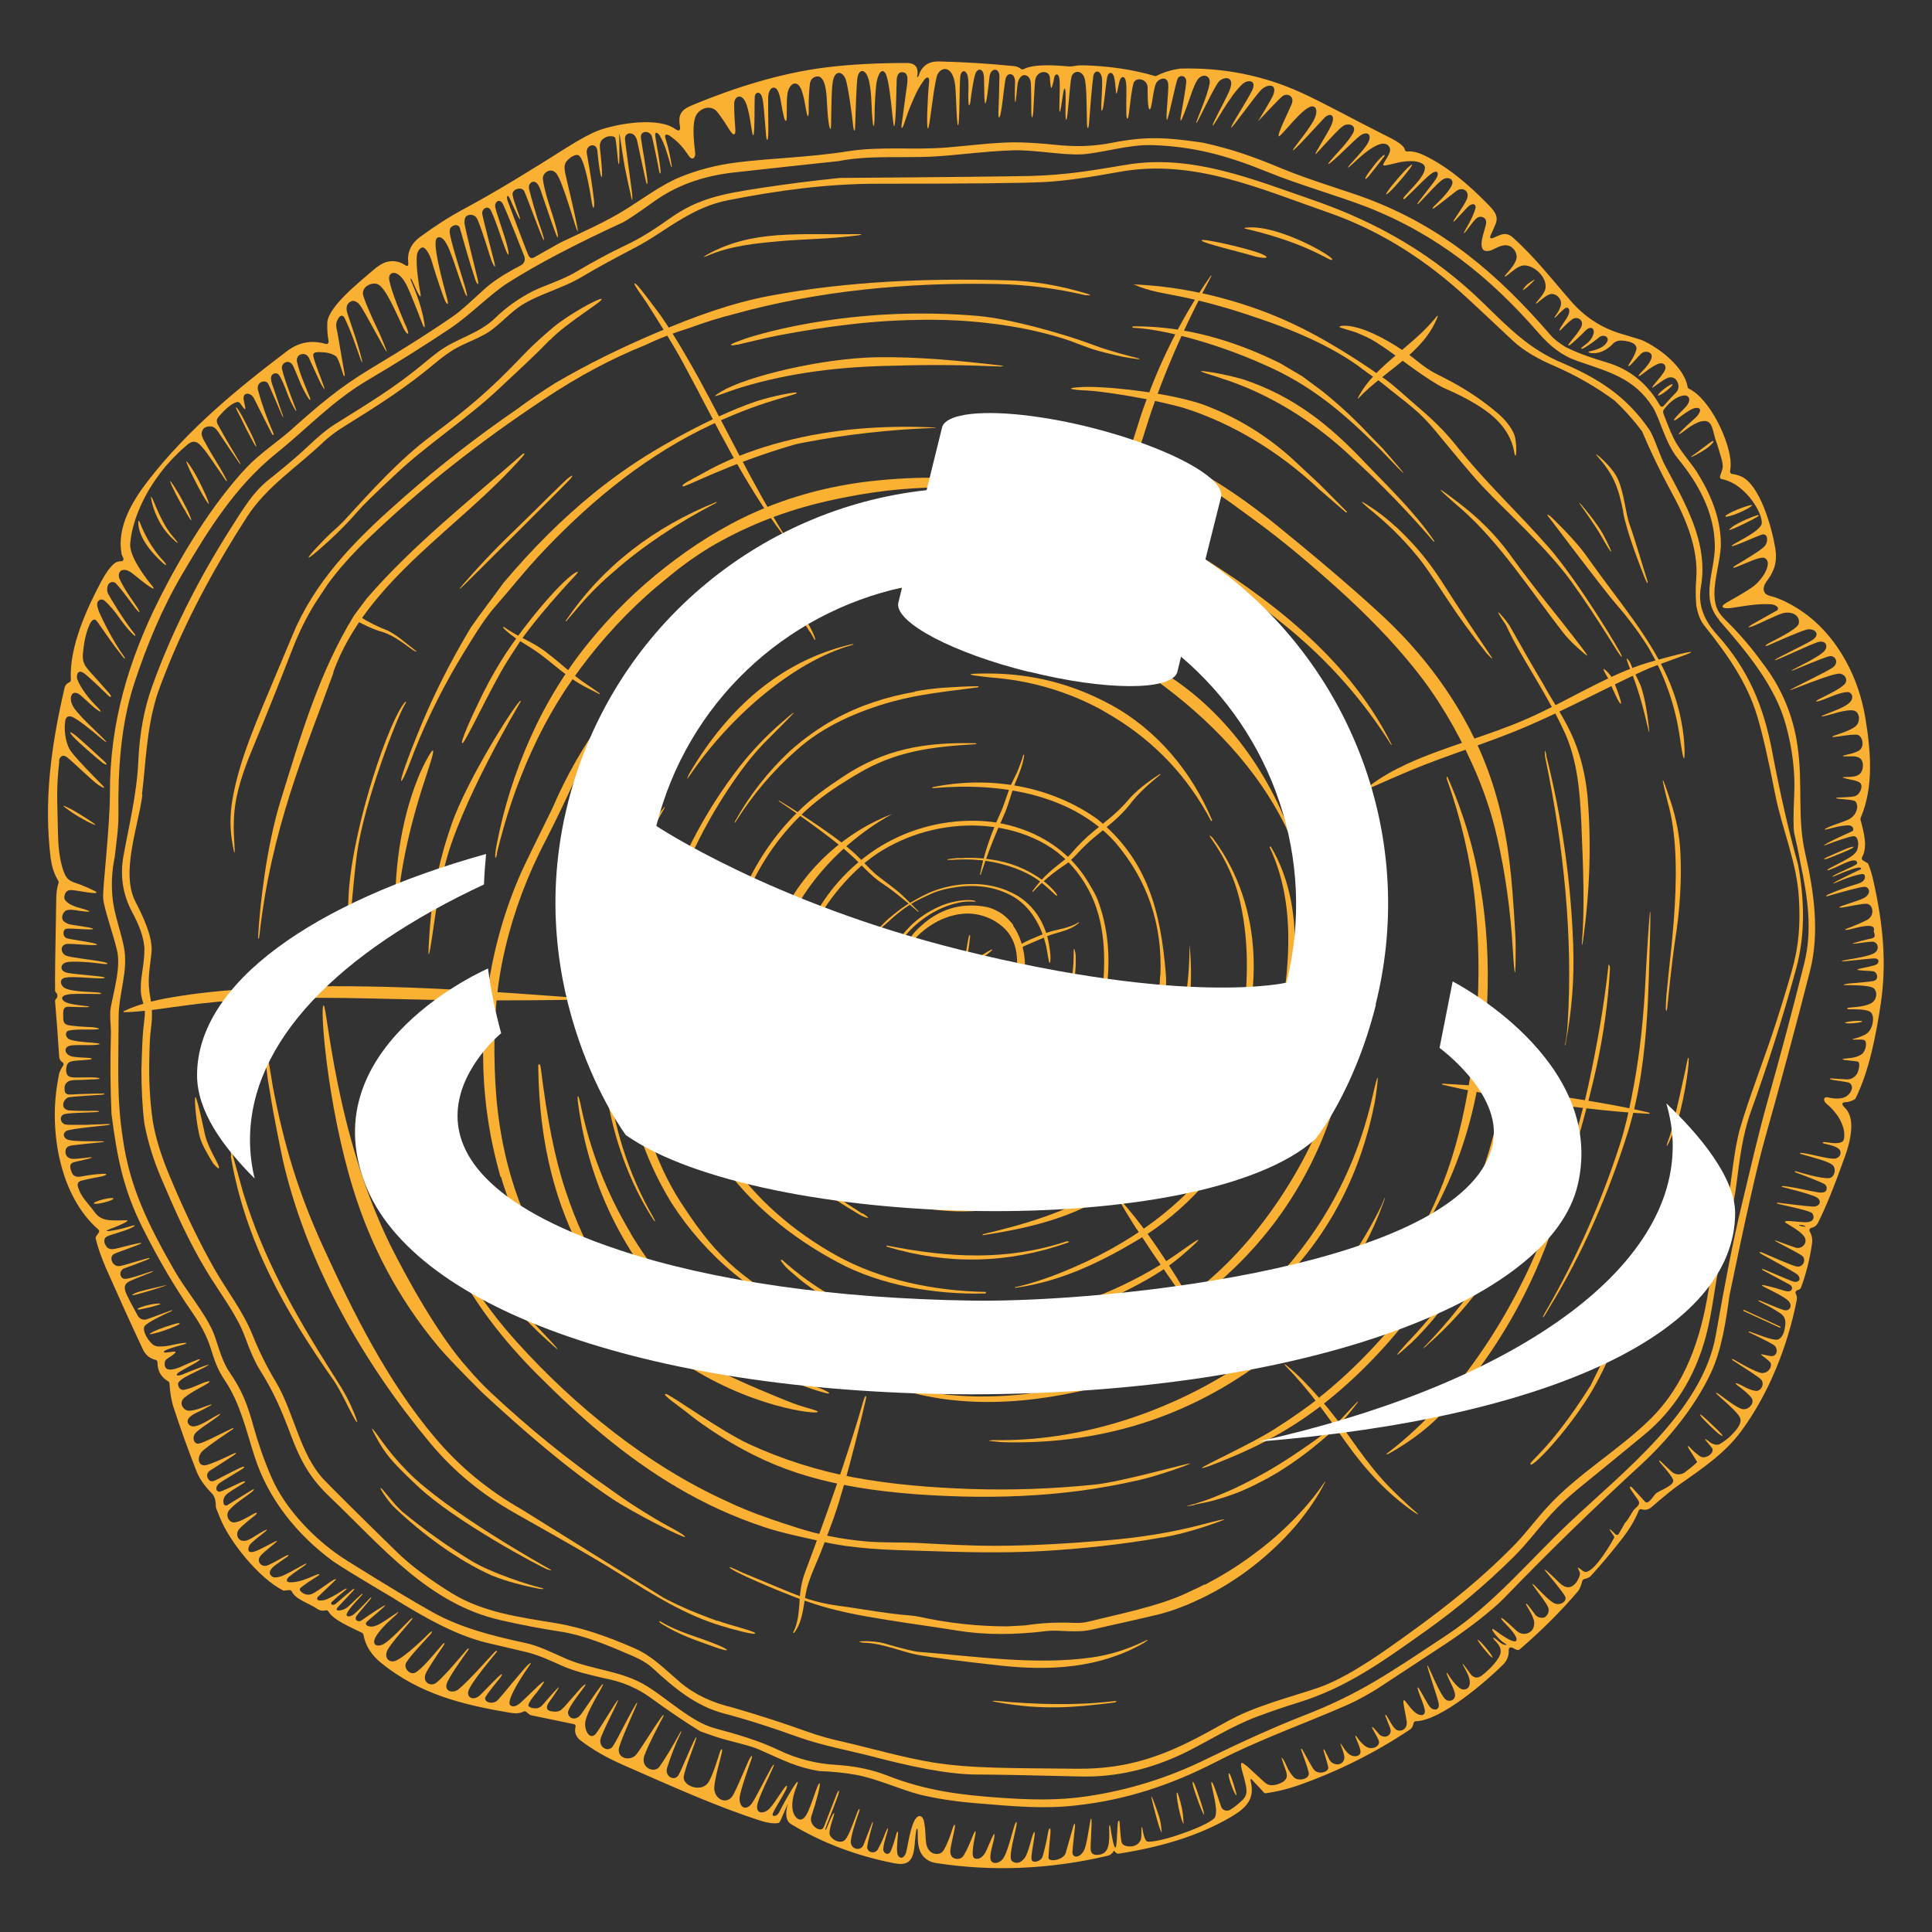 <?xml version="1.0" encoding="UTF-8"?>
<svg xmlns="http://www.w3.org/2000/svg" id="Layer_1" viewBox="0 0 100 100">
  <rect x="0" y="0" width="100" height="100" fill="#333333" stroke="none"/>
  <defs>
    <style>.cls-1{fill:#fab033;}.cls-1,.cls-2{stroke-width:0px;}.cls-2{fill:#fff;}</style>
  </defs>
  <path class="cls-1" d="M60.13,94.86s-.02-.37-.08-.63-.41-1.25-.45-1.24c-.04,0,.23.99.31,1.27.08.29.19.6.23.6Z"></path>
  <path class="cls-1" d="M61.26,94.39s0-.38-.09-.82c-.1-.45-.21-.8-.25-.79-.04,0,0,.38.09.82.1.45.21.8.25.79Z"></path>
  <path class="cls-1" d="M62.32,93.92c.06-.02-.41-1.39-.48-1.54-.07-.16-.15-.26-.09.03.06.29.51,1.53.57,1.51Z"></path>
  <path class="cls-1" d="M63.93,92.85c.06.12.08.07.06-.02-.1-.37-.18-.62-.24-.78-.16-.44-.2-.27-.12.02.12.42.23.67.3.78Z"></path>
  <path class="cls-1" d="M57.58,88.06c-1.99.23-4,.16-5.99-.02-.13-.01-.43-.02-.01.06,2.38.44,4.09.27,6.04.03.19-.02.29-.11-.04-.07Z"></path>
  <path class="cls-1" d="M59.25,84.94c-.91.44-1.82.72-2.74.85-2.93.41-5.99-.06-8.97-.29-.23-.02-.81-.16-1.74-.43-.3-.09-.77-.14-1.21-.12-.2.01-.1.05.1.08.03,0,.06,0,.09,0,.96.04,2,.5,2.74.63.74.13,2.15.32,4.26.55,2.55.28,5.15.14,7.42-1.17.03-.02.05-.03.08-.05.18-.13.17-.15-.03-.05Z"></path>
  <path class="cls-1" d="M77.17,85.74c.07.06.13.11.06-.02-.1-.18-.51-.68-.66-.79-.13-.11-.11-.07,0,.1.06.1.47.61.6.72Z"></path>
  <path class="cls-1" d="M34.22,83.94c-.09-.05-.17-.02.01.1.94.59,1.76.85,2.79,1.22.78.28.82.16.05-.15-.99-.4-1.91-.61-2.85-1.16Z"></path>
  <path class="cls-1" d="M37.13,83.9c-.33-.12-.65-.24-.97-.37-.17-.07-.33-.13-.5-.2-.09-.04-1.08-.48-1.41-.69-2.42-1.5-4.84-3.01-7.26-4.52-1.72-.98-3.21-2.21-4.46-3.69-2.47-2.91-4.25-6.49-5.84-9.97-1.26-2.78-1.98-5.16-2.56-8.17,0,0-.41-2.48-.44-2.65-.07-.34-.09-.28-.08-.02.02.37.25,2.25.25,2.25l.28,1.66c.29,1.53.49,2.5.59,2.9,1.28,5.19,4.1,10.13,7.5,14.22,1.29,1.55,2.74,2.72,4.46,3.69,1.83,1.04,3.68,2.06,5.46,3.17,1.65,1.03,3.29,2.07,5.17,2.64.58.18,1.77.5,1.77.39s-1.36-.43-1.97-.66Z"></path>
  <path class="cls-1" d="M19.7,77.01c-.08,0,.41.73.72,1.02,1.48,1.41,3.28,2.73,5.04,3.52.79.31,1.6.52,2.42.68.2.04.41.02.07-.06-.35-.07-2.49-.72-3.6-1.41-1.21-.74-2.36-1.56-3.46-2.46-.46-.37-1.11-1.29-1.19-1.29Z"></path>
  <path class="cls-1" d="M28.39,81.18c-.13-.07-5.26-2.93-7.32-5.04-.51-.52-.95-1.05-1.33-1.58-.6-.85-.64-.82-.13.08.16.28.34.54.54.79.25.31.73.8,1.44,1.47,1.95,1.85,6.42,4.22,6.74,4.33.33.11.19.02.06-.05Z"></path>
  <path class="cls-1" d="M22.63,69.63c.41.5,1.19,1.31,2.32,2.44,2.1,1.94,4.36,3.92,6.74,5.51,1.12.74,3.69,2.04,3.76,1.97.07-.07-.91-.58-.91-.58-1.02-.57-2.01-1.2-2.96-1.89-2.16-1.5-4.19-3.15-6.11-4.94-.44-.41-.86-.85-1.24-1.3-1.5-1.64-3.2-4.73-4.03-6.4-2.86-5.82-3.26-12.4-3.45-12.4-.2,0,.17,5.1,1.53,9.5.92,2.99,2.36,5.69,4.35,8.09Z"></path>
  <path class="cls-1" d="M82.3,71.76c-2.12,3.35-3.2,3.89-3.08,4.04.12.15,1.83-1.63,3.03-3.56.97-1.56,1.85-3.89,1.77-3.9-.08,0-.37.73-1.72,3.43Z"></path>
  <path class="cls-1" d="M51.48,74.54s-.08,0-.11,0c-.23.02-.23.04,0,.06.3.03.51.05.62.05,5.26.12,9.93-1.44,14-4.68,2.48-2,4.51-4.65,5.59-7.66.01-.03.12-.3.1-.31-.01,0-.05.09-.09.19-.04.11-.09.22-.14.32-1.77,3.56-4.35,6.39-7.76,8.47-3.59,2.24-7.95,3.63-12.21,3.56Z"></path>
  <path class="cls-1" d="M89,74.24c.18.13.2.1.09-.03s-.83-.81-.93-.89c-.19-.16-.23-.15-.07.05.15.18.73.74.91.88Z"></path>
  <path class="cls-1" d="M11.95,59.82v.05c.75,4.37,2.77,7.95,5.3,11.55.18.25.45.74.81,1.47.51,1.02.58.94.12-.1-.29-.65-.65-1.19-1-1.74-1.97-3.12-3.55-5.91-4.6-9.34l-.53-1.91c-.09-.32-.12-.31-.09.02Z"></path>
  <path class="cls-1" d="M27.99,55.28c-.03-.27-.14-.25-.13-.06.18,16.37,14.44,18.16,14.47,17.86,0-.08-.5-.18-.98-.34-.41-.14-.87-.33-1.11-.43-5.43-2.22-8.83-4.26-10.96-10.66-.57-1.71-.96-3.73-1.29-6.38Z"></path>
  <path class="cls-1" d="M45.26,71.34s-.39-.15-.4-.13c-.01.03.38.2.41.22,3.51,1.51,7.43,1.36,11.19.45,2.7-.65,5.18-1.79,7.43-3.42,3.88-2.82,6.3-6.59,7.25-11.32.03-.16.06-.32.08-.48.16-1.16.11-1.17-.15-.03-.7,3.15-2.03,5.94-4,8.39-1.4,1.75-3.17,3.21-5.29,4.4-1.29.74-2.78,1.36-4.47,1.86-3.99,1.18-8.13,1.46-12.06.06Z"></path>
  <path class="cls-1" d="M32.65,63.84c-1.26-2.1-2.13-4.34-2.61-6.73-.02-.09-.08-.37-.13-.37s.04.59.07.79c.05.25.08.5.13.75.1.54.23,1.07.38,1.6.3,1.06.69,2.09,1.17,3.08.96,1.98,2.26,3.79,3.89,5.27.83.76,1.75,1.42,2.73,1.97.63.35,2.87,1.5,4.44,1.9.24.06.3.02-.04-.14-.18-.09-.37-.15-.56-.22-.2-.08-.4-.16-.6-.25-.27-.12-.54-.24-.8-.36-3.44-1.61-6.13-4.04-8.08-7.29Z"></path>
  <path class="cls-1" d="M60.83,69.1c.2-.11-.1,0-.13.02-.27.11-.53.24-.8.35-.31.13-.62.25-.94.36-.63.23-1.26.43-1.91.61-.64.18-1.29.34-1.95.47-.66.13-1.74.4-2.41.43-2.35.13-4.13.31-7.5-.89-.18-.06-.28-.11-.29-.09s.31.16.33.17c.52.26,1.05.48,1.61.65.55.17,1.12.3,1.69.39.58.09,1.16.14,1.74.16.59.02,1.18,0,1.77-.04.6-.05,1.19-.12,1.78-.22.59-.1,1.18-.23,1.76-.38.58-.15,1.15-.32,1.72-.51.56-.19,1.11-.39,1.65-.61.53-.21,1.02-.45,1.53-.7.07-.03.15-.07.36-.19Z"></path>
  <path class="cls-1" d="M72.88,69.45c-.78.86-.75.89.11.11.13-.12.25-.24.37-.36,2.19-2.25,3.76-5.15,4.65-8.17,0-.02,0-.03,0-.04-.01-.02-.03-.01-.04.02-1.1,2.87-2.32,5.32-4.36,7.65-.11.13-.36.4-.73.8Z"></path>
  <path class="cls-1" d="M22.37,53.69c0-.13-.06-.16-.06.02-.03,1.69.17,4.25.57,6.18.76,3.67,2.5,6.76,5.22,9.28.98.91,1.01.88.09-.09-.49-.51-.85-.91-1.09-1.19-1.43-1.69-2.5-3.59-3.18-5.71l-.32-.98c-.73-2.39-1.15-4.98-1.22-7.52Z"></path>
  <path class="cls-1" d="M73.86,69.63c2.33-2.04,4.1-4.57,5.29-7.58.27-.68.49-1.34.65-1.98.43-1.67.39-1.68-.12-.03-.18.59-.39,1.16-.63,1.71-1.25,2.89-2.97,5.49-5.17,7.8-.02.02-.45.46-.02.09Z"></path>
  <path class="cls-1" d="M8.5,68.7c-.39.13-.77.31-.75.35.01.04.53-.1.8-.2.27-.1.78-.29.75-.35-.03-.06-.4.07-.8.2Z"></path>
  <path class="cls-1" d="M92.12,68.72s.03,0,.04-.02h0s0-.04-.02-.04l-1.87-.86s-.03,0-.04.02h0s0,.04.02.04l1.87.86Z"></path>
  <path class="cls-1" d="M32.73,51.9c.35-5.22,2.2-8.27,2.14-8.4-.06-.13-.86,1.47-1.21,2.25-2.2,5.4-1.98,11.5,1.1,16.52,1.78,2.76,4.36,4.94,7.44,6.06.05.02.23.06-.01-.07-3.7-1.89-5.06-3.16-6.75-5.72-2.06-3.02-2.94-7.05-2.7-10.64Z"></path>
  <path class="cls-1" d="M7.92,67.5c-.11.02-.22.04-.33.07-.05.01-.5.13-.47.2.02.04.26-.02.29-.03.27-.05.57-.13.79-.2s.03-.07,0-.07c-.09,0-.19.02-.28.03Z"></path>
  <path class="cls-1" d="M8.64,66.51s-1.07.24-1.38.33c-.24.07-.43.16-.41.19s.24-.03.44-.09c.2-.05,1.37-.4,1.36-.44Z"></path>
  <path class="cls-1" d="M36.58,46.93c.04-.11,0-.22-.09-.05-1.15,2.05-1.41,3.64-1.49,5.66-.11,5.79,3.45,10.17,8.35,12.79,2.25,1.21,5.08,1.69,7.66,1.62.01,0,.02,0,.02-.02v-.03s0-.03-.01-.03c-2.63-.05-5.46-.61-7.77-1.91-4.39-2.46-7.63-6.62-7.75-11.83-.11-2.15.17-4.03,1.08-6.19Z"></path>
  <path class="cls-1" d="M52.58,66.6c-.06.01-.09.07.03.05,2.37-.34,4.48-1.36,6.69-2.72l.08-.05c4.73-3.14,7.31-8.8,7.62-14.33.11-1.97-.2-4.03-1.23-5.74l-.06.03c.87,1.84,1.06,3.82.94,5.84-.2,3.48-1.26,6.68-3.17,9.58-2.05,3.11-5.08,5.21-8.51,6.59-.89.36-1.69.61-2.4.77Z"></path>
  <path class="cls-1" d="M55.21,64.25c-3.1,1.03-6.12.85-9.3.22-.02,0-.03.01-.03.03,0,.01,0,.02.03.03,3.15.95,6.27.88,9.36-.21.15-.05-.04-.08-.06-.07Z"></path>
  <path class="cls-1" d="M57.11,61.54c-1.8,1.17-4.16,1.86-6.23,2.34-.01,0-.02.01-.02.03,0,.02,0,.03.03.02,4.03-.6,7.82-1.83,9.61-5.81-.86,1.41-1.99,2.55-3.39,3.42Z"></path>
  <path class="cls-1" d="M34.36,41.81c-.66.74-2.31,4.08-3.06,7.84-.57,4.56-.03,9.51,2.51,13.47.01.02.21.27.01-.1-2.67-4.61-3.09-10.23-1.77-15.32.45-2.11,1.25-3.99,2.33-5.85.05-.08.03-.1-.03-.04Z"></path>
  <path class="cls-1" d="M44.62,62.81c-2.04-1.3-3.79-2.54-4.97-4.66-.62-1.12-1.06-2.4-1.31-3.85-.05-.12-.08-.26-.11-.44,0-.04-.02-.04-.03-.02,0,.01-.01.03,0,.04.02.08.02.18,0,.29.59,4.45,2.57,6.52,6.36,8.74.21.1.68.27.08-.11Z"></path>
  <path class="cls-1" d="M5.34,62.08c-.28.07-.5.16-.48.21.01.04.25.02.53-.05.28-.07.5-.16.48-.21-.01-.04-.25-.02-.53.05Z"></path>
  <path class="cls-1" d="M10.37,58.94c.11.35.41.87.64,1.24.09.14.6.67.14-.18-.23-.43-.42-.82-.53-1.22,0,0-.4-1.93-.5-1.99-.09-.06.04,1.48.25,2.15Z"></path>
  <path class="cls-1" d="M60.05,50.47c-.04.95-.16,1.87-.66,2.71-.52.87-1.15,1.68-1.79,2.47-.61.75-1.24,1.47-1.99,2.07-.85.68-1.83,1.2-2.55,2.02.28-.12.51-.32.75-.51.49-.38,1.03-.7,1.54-1.06.85-.6,1.61-1.32,2.34-2.06.64-.66,1.26-1.35,1.75-2.13.67-1.08,1.01-2.34.9-3.61-.27-3.23-.96-5.89-3.55-7.98-2.42-1.72-5.54-2.24-8.45-1.66-.01,0-.03,0-.04.01-.1.04-.08.06.05.05,3.26-.29,7.03.24,9.36,2.79,1.69,1.98,2.47,4.28,2.35,6.92Z"></path>
  <path class="cls-1" d="M39.93,38.08l.5-.5c.89-.89.86-.92-.08-.09-.75.66-1.44,1.39-2.07,2.19-1.85,2.39-3.23,5.07-4.14,8.05-.91,2.99-1.02,5.97-.33,8.93.11.48.29,1.05.45,1.6.06.21.13.41.22.61l.08.2c.09.19.09.11.05,0-.9-2.9-.98-4.32-.89-6.57.21-4.58,2.02-9.06,4.72-12.72.45-.61.95-1.18,1.49-1.7Z"></path>
  <path class="cls-1" d="M63.22,56.67c.19-.31.35-.64.49-.98,1.66-3.99,1.76-8.68-.91-12.28-.01-.02-.03-.04-.05-.06-.17-.15-.19-.14-.06.05.76,1.07,1.27,2.2,1.52,3.38.46,2.08.41,4.4.02,6.5-.22,1.17-.59,2.28-1.13,3.33-.53,1.05-.5,1.07.11.06Z"></path>
  <path class="cls-1" d="M69.14,47.71c0,.13,0,.25,0,.38.08,2.89-.59,5.91-1.63,8.6-.02.05-.01.18.06.02.67-1.44,1.15-2.95,1.44-4.51.29-1.55.37-3.05.24-4.5-.11-1.25-.15-1.25-.12,0Z"></path>
  <path class="cls-1" d="M55.67,49.35c-.07-.32-.1-.32-.1.01.02,1.41-.37,2.66-1.16,3.77-.81,1.13-1.89,1.99-3.24,2.57-.01,0-.02.02-.02.03,0,.02,0,.02.02.02,2.8-.79,4.6-3.36,4.51-6.26,0-.04,0-.09-.02-.14Z"></path>
  <path class="cls-1" d="M80.05,39.11c-.09-.35-.11-.34-.08.01,0,.07.02.15.04.23.91,4.42,1.42,9.1,1.13,13.66-.02.35-.06.7-.13,1.04,0,.02,0,.03,0,.05.03.06.03-.07.03-.1.32-1.67.45-3.36.39-5.06-.12-3.33-.58-6.61-1.4-9.84Z"></path>
  <path class="cls-1" d="M95.95,52.96c.24-.02.44-.06.44-.09,0-.03-.2-.04-.45-.02-.24.02-.44.06-.44.09,0,.03.2.04.45.02Z"></path>
  <path class="cls-1" d="M86.47,41.48c-.48-1.47-.53-1.46-.15.04.02.09.05.18.07.26.87,3.44-.16,8.73-.17,10.39,0,.22.06.19.08-.03.02-.22.22-2.26.41-3.51.25-1.58.33-3.07.27-4.45-.04-.89-.21-1.79-.51-2.71Z"></path>
  <path class="cls-1" d="M50.24,50.64c-.2-.17-.07-.17.06-.19.45-.09.9-.2,1.34-.31.09-.02.25-.12-.09-.08-.57.07-.84.12-1.41.22-.14.02-.15-.03-.15-.1.05-.62.16-1.06.22-1.68.01-.13-.03-.16-.07,0-.04.14-.17,1.03-.31,1.62-.02.11-.07.15-.13.15-.12.01-1.68-.06-1.68,0s.93.05,1.46.14c.08.01.11.09.05.15-.24.21-.63.48-.84.68-.21.2-.14.2.19-.01.36-.23.62-.41.62-.41.15-.11.21-.15.19.11-.03.35-.08.69-.13,1.04-.05.36.04.3.09.02.06-.28.13-.79.22-1.19.04-.18.1-.16.19-.07,0,0,1.22,1.07,1.29,1.01.07-.06-.72-.76-1.11-1.1Z"></path>
  <path class="cls-1" d="M71.24,50.5c-.02,1.17.02,1.17.12,0,.02-.21.03-.45.04-.7.13-4.37-.88-8.73-3.44-12.24-.72-.99-1.7-2.07-2.77-2.66-.09-.05-.09-.04,0,.03,3.82,3.02,5.59,8.9,6.02,13.52.04.45.05,1.14.03,2.06Z"></path>
  <path class="cls-1" d="M44.83,50.87c.1-.72.21-1.47.56-2.1.04-.08.03-.09-.05-.04-.37.27-.66,1.65-.59,2.14.03.22.05.21.08,0Z"></path>
  <path class="cls-1" d="M49.37,49.87c.33.33.38.32.09-.04-.21-.26-.53-.56-.62-.62-.1-.06-.09-.04-.04.04s.36.4.57.62Z"></path>
  <path class="cls-1" d="M50.8,49.61c.14-.1.59-.42.56-.46s-.46.24-.59.32c-.12.08-.68.48-.63.54.05.06.51-.29.65-.39Z"></path>
  <path class="cls-1" d="M26.89,36.31c-.47.5-2.71,4.09-3.49,6.28-.62,1.74-1,3.5-1.14,5.31-.15,1.99-.09,1.99.19.02.14-1.03.33-2.05.56-3.05.74-3.19,3.87-8.44,3.92-8.52.05-.08.02-.1-.04-.04Z"></path>
  <path class="cls-1" d="M17.94,49.48c.08.38.07-.37.09-.63s.25-3.19.44-4.6c.36-2.74,2.14-7.27,2.49-7.79.08-.12.07-.19-.02-.09-.78.89-2.65,6.26-2.89,9.83-.03.83-.09,1.53-.14,2.36-.01.16-.03.63.03.92Z"></path>
  <path class="cls-1" d="M17.25,34.79c.86-2.38,2.53-4.28,4.35-6,1.82-1.72,3.8-3.28,5.46-5.17.13-.15.09-.2-.02-.11-2.76,2.42-5.66,4.69-8.07,7.48l-.64.86c-1.8,2.93-2.74,6.15-3.79,9.54-.77,2.47-1.09,5.58-1.17,6.92-.03.45.04.29.06.09.61-5.52,2.34-9.47,3.84-13.61Z"></path>
  <path class="cls-1" d="M21.87,39.74c-.1.2-.18.38-.24.54-.93,2.34-1.24,4.88-1.17,7.4,0,.01,0,.03.01.04,0,.01.01.03.02.04.01.04.02.04.02,0,0-.12.01-.25.02-.37.17-2.58.79-5.05,1.61-7.48.54-1.6.22-1.17-.27-.18Z"></path>
  <path class="cls-1" d="M33.98,17.22s-.03.01-.05.02c-1.8.77-3.53,1.61-5.21,2.6-.67.42-1.32.86-1.95,1.33-2.04,1.4-4,2.92-5.86,4.56-2.26,1.98-4.3,3.97-5.56,6.66-.03.06-.34.79-.92,2.18-1.17,2.8-2.05,4.74-2.41,6.88-.11.68-.12,1.35-.02,2.01.14.91.18.9.12-.01-.03-.43-.03-.86,0-1.28.08-1.16.5-2.34.96-3.44.72-1.74,1.42-3.49,2.1-5.24.3-.77.67-1.51,1.1-2.22l.66-1c.56-.78,1.29-1.6,2.19-2.46,2.65-2.54,5.67-4.93,9.06-7.17,1.79-1.19,3.53-2.11,5.21-2.78.75-.36,1.52-.65,2.3-.89.78-.29,1.56-.53,2.35-.73,4.3-1.19,8.94-1.63,13.53-1.54,1.58.03,3.12.23,4.6.58.02,0,.04,0,.07,0,.23.02.23,0,.01-.08-1.39-.42-2.77-.66-4.12-.69-4.11-.12-8.32.05-12.29.8-2.03.38-3.97,1.1-5.87,1.91Z"></path>
  <path class="cls-1" d="M94.61,44.43c.25-.08,1.09-.43,1.23-.51.17-.11.11-.11-.04-.07-.23.06-.92.38-1.22.51-.24.11-.22.15.03.08Z"></path>
  <path class="cls-1" d="M54.89,32.87l-1.29-.14c-.06,0-.07,0-.02.05.01,0,.02.01.04.02,2.46.34,4.68,1.25,6.65,2.73,2.8,2.11,5.3,4.83,6.66,8.11,0,.01.02.02.02.01.02,0,.02-.02.01-.04-1.26-3.75-3.83-7.23-7.33-9.14-.86-.46-1.76-.83-2.67-1.12l-2.07-.48Z"></path>
  <path class="cls-1" d="M3.82,41.96c-.23-.13-.52-.27-.54-.25-.01.02.14.13.47.36s1.15.67,1.18.62c.03-.04-.88-.6-1.11-.73Z"></path>
  <path class="cls-1" d="M47.35,35.81c-1.46.25-2.88.71-4.18,1.43-.82.46-1.59,1.01-2.29,1.64-1.13,1.06-2.08,2.27-2.83,3.62-.06.11-.02.11.03.03.88-1.4,1.94-2.65,3.18-3.73,1.36-1.22,3.15-1.99,4.9-2.48,1.45-.4,2.94-.54,4.43-.74.1-.01.08-.06,0-.06-.58,0-1.16.04-1.8.08-.48.04-.96.1-1.43.19Z"></path>
  <path class="cls-1" d="M62.74,42.46c-1.04-2.5-2.87-4.7-5.26-5.99-1.97-1.07-4.08-1.61-6.34-1.61-1.21,0-1.21.06,0,.19.18.02.35.04.53.05,1.87.19,3.62.72,5.27,1.6l.65.38c2.2,1.33,3.9,3.14,5.1,5.42l.05-.03Z"></path>
  <path class="cls-1" d="M35.57,40.32s.08-.1.2-.28c2.07-3.01,5.31-5.78,8.25-6.63.28-.08.13-.09,0-.05-3.7.88-6.38,3.38-8.29,6.59-.1.17-.18.37-.15.37Z"></path>
  <path class="cls-1" d="M3.85,38.02c-.21-.15-.33-.2-.08.09.25.29,1.28,1.17,1.51,1.35s.35.15.08-.09c-.27-.25-1.3-1.2-1.51-1.35Z"></path>
  <path class="cls-1" d="M72.25,27.27c-.33-.31-.68-.59-1.03-.84-.94-.64-.97-.6-.09.12.88.73,1.68,1.54,2.39,2.44.22.27.66.92,1.34,1.95.64.98,1.33,1.93,2.06,2.84.02.03.05.06.08.09.29.31.31.29.07-.06-.82-1.2-1.61-2.41-2.4-3.64-.75-1.18-1.47-2.01-2.43-2.92Z"></path>
  <path class="cls-1" d="M81.33,32.82c-.64-.86-1.75-2.14-3.2-4.15-.7-.96-1.58-1.85-2.65-2.66-1.19-.91-1.22-.87-.09.12.07.06.14.12.21.18,2.01,1.75,3.6,4.24,5.29,6.41.39.5.86.89,1.1,1.1.24.2.18.11.07-.05-.14-.2-.5-.65-.73-.96Z"></path>
  <path class="cls-1" d="M29.32,32.14l.49-.57c.6-.73,1.27-1.4,1.98-2,1.45-1.28,3.3-2.52,5.26-3.53.01,0,.02-.01.03-.02.02-.03.02-.05-.02-.03-3.18,1.29-5.83,3.27-7.77,6.13-.01.02-.02.03,0,.04,0,0,.03,0,.04-.01Z"></path>
  <path class="cls-1" d="M24.57,29.57c-1.08,1.2-1.05,1.22.09.08,0,0,4.64-4.61,4.84-4.84s.15-.24-.06-.09-1.88,1.84-2.85,2.77c-.69.66-1.36,1.35-2.01,2.07Z"></path>
  <path class="cls-1" d="M84.01,26.5c.21,1.12.89,2.81,1.08,3.31s.23.4.17.22c-.27-.83-.61-2.04-.9-2.85-.23-.63-.29-1.7-.65-2.45-.21-.43-.74-.94-.92-1.09-.18-.15-.25-.17-.08.01.83.94,1.07,1.63,1.31,2.85Z"></path>
  <path class="cls-1" d="M8.5,29.08c-.09-.11-.76-.75-1.25-2.01-.05-.12-.1-.2-.09.05.05.76.72,1.53,1.28,2.03.19.17.21.1.06-.07Z"></path>
  <path class="cls-1" d="M28.46,17.61c.85-.9,2.78-2.03,2.68-2.13-.09-.1-1.76.83-2.5,1.46-.25.21-.95.8-1.5,1.38-1.89,1.99-2.97,2.85-4.82,4.24-1.67,1.25-3.09,2.84-4.53,4.41-.27.29-.64.58-.95.9-1.24,1.27-1.13,1.32.18.13.53-.49,1.04-1,1.51-1.55.24-.28.86-.89,1.86-1.82,1.72-1.64,3.76-2.92,5.49-4.56.76-.72,1.74-1.6,2.57-2.47Z"></path>
  <path class="cls-1" d="M82.9,27.78c.61,1.08.67,1.02.1-.08-.31-.59-1.12-1.55-1.17-1.6s-.15-.15-.04.01c.11.16.79,1.1,1.11,1.67Z"></path>
  <path class="cls-1" d="M42.68,28.54s.27-.1.43-.14c2.16-.65,4.36-1.04,6.6-1.1,1.35-.04,2.91.09,4.36.2.13,0,.16,0,.04-.03-.12-.02-.26-.04-.29-.05-3.67-.54-7.02-.65-10.74.9-.2.08-.41.2-.39.22Z"></path>
  <path class="cls-1" d="M64.36,19.64c-.52-.15-1.05-.27-1.58-.36-.81-.13-.82-.09-.03.15.16.05.31.09.46.15,2.51.79,4.85,2.28,6.75,4.08,1.5,1.36,2.9,2.81,4.22,4.34.02.02.03.03.05.04.03,0,.03,0,0-.05-1.01-1.49-2.35-2.76-3.59-4.06-1.87-1.97-3.67-3.41-6.28-4.29Z"></path>
  <path class="cls-1" d="M9.05,28c.26.22.14.05-.05-.17-.26-.3-.55-.67-1.04-1.86-.07-.17-.21-.46-.11-.02.18.78.59,1.52,1.2,2.04Z"></path>
  <path class="cls-1" d="M89.67,27.27s-.37.26-.02.12c.35-.13,1.09-.51,1.26-.61.17-.1.17-.15,0-.1s-.87.33-1.24.58Z"></path>
  <path class="cls-1" d="M89.53,26.71c.39-.1.92-.36,1.09-.49.14-.11.06-.1-.18-.03-.24.07-.71.24-1.05.45-.09.05-.19.16.15.07Z"></path>
  <path class="cls-1" d="M9.53,26.34c.22.41.35.6.37.59.02-.01-.09-.32-.25-.63-.17-.31-.32-.65-.62-1.1-.29-.45-.26-.32-.12-.02.24.51.41.8.61,1.16Z"></path>
  <path class="cls-1" d="M68.19,25.25l1.48,1.28.06-.03-1.42-1.43c-.46-.43-.9-.84-1.33-1.24-1.41-1.3-3.01-2.27-4.79-2.92-1.96-.64-5.08-.93-6.15-.88-1.06.05-.54.16.18.18s3.43.43,5.1.92c2.53.81,4.89,2.27,6.87,4.11Z"></path>
  <path class="cls-1" d="M66.26,18.8c-2.37-1.17-4.86-1.91-7.51-1.91-.2,0-.21.07-.01.08,1.72.1,4.5.92,6.61,1.87,2.48,1.06,4.19,2.52,6.13,4.46,1.52,1.61,1.54,1.57.08-.1l-.65-.66c-.76-.82-1.58-1.58-2.45-2.28l-1.05-.78-1.15-.68Z"></path>
  <path class="cls-1" d="M13.27,23.1s-.09-.27-.19-.48c-.1-.21-.32-.66-.51-1.01-.17-.31-.31-.54-.35-.52-.04.02.13.31.26.57.16.34.37.76.51,1.01.14.25.24.46.28.44Z"></path>
  <path class="cls-1" d="M87.97,23.44c.21-.13.43-.25.6-.43.18-.17.12-.22.03-.16-.09.06-.13.09-.18.13-.07.05-.13.1-.2.15-.13.1-.26.2-.4.3-.11.08-.29.19-.29.22s.29-.12.43-.21Z"></path>
  <path class="cls-1" d="M46.27,18.93c1.83-.06,3.66-.04,5.49.04.02,0,.03,0,.04,0,.16-.02.16-.04.02-.05-2.16-.25-4.22-.46-6.49-.43-2.89.07-6.69,1-7.97,1.76-.9.54.13.07,1.01-.2,2.57-.78,5.22-1.08,7.91-1.12Z"></path>
  <path class="cls-1" d="M86.24,20.24c.21-.16.35-.31.33-.35-.03-.03-.21.07-.42.23-.21.16-.35.31-.33.35.03.03.21-.07.42-.23Z"></path>
  <path class="cls-1" d="M79.42,14.47s-.33.19-.45.33c-.2.23-.22.3.07.07,0,0,.41-.37.39-.4Z"></path>
  <path class="cls-1" d="M64.69,11.77c-.62.02-.03.11,0,.12,3.22.79,4.19,1.7,4.27,1.55.08-.15-2.63-1.73-4.28-1.67Z"></path>
  <path class="cls-1" d="M36.58,13.25c1.23-.53,2.49-.65,3.81-.77,1.22-.11,2.51-.1,4.03-.3.23-.03.19-.07.05-.06-3.12.04-5.55-.25-7.91,1.08-.23.13-.1.1.02.05Z"></path>
  <path class="cls-1" d="M62.2,12.45c.02.13,2.11.62,2.61.78s1.11.18.48-.09-3.1-.83-3.09-.7Z"></path>
  <path class="cls-1" d="M71.95,9.91c.3-.28.88-.98,1.03-1.19.15-.21.17-.29-.08-.07-.25.22-.9.99-1.03,1.19-.14.19-.22.35.08.07Z"></path>
  <path class="cls-1" d="M71.62,8.14c.11-.17.04-.17-.16.03-.21.2-.41.49-.58.71-.26.34-.3.55-.02.22.05-.05.64-.8.75-.96Z"></path>
  <path class="cls-1" d="M9.64,23.9s.16.4.18.43c.3.63.65,1.28.84,1.57.19.29.17.19.09-.03-.08-.22-.54-1.24-.93-1.79-.01-.02-.15-.22-.18-.19Z"></path>
  <path class="cls-1" d="M2.64,44.5c.05.4.18.77.38,1.1.02.03.02.07.01.1-.08.23-.12.53-.12.92-.05,2.55-.07,4.1-.06,4.66,0,.03.01.05.03.07.13.13.12.25,0,.38-.02.02-.04.06-.03.09.08.94.15,1.89.21,2.83,0,.16.07.27.18.34.05.03.07.11.03.16-.1.15-.17.29-.21.42,0,0-.03.18-.09.51-.42,2.46.11,5.81,2.12,7.56.05.04.06.11.02.16l-.14.2s-.03.06-.02.09c.1.44.28.96.54,1.56.62,1.4,1.25,2.8,1.9,4.18.15.32.36.48.67.56.05.01.09.06.09.12,0,.44.18.77.56.99.03.02.06.05.06.09.03.49.1.87.18,1.15.37,1.15.78,2.29,1.22,3.41.15.38.41.76.79,1.14.14.14.21.36.21.66,0,.04,0,.08.02.12.06.14.12.29.18.45.49,1.27,2.05,3.18,3.28,3.8.02.01.05.02.07.01l.26-.03s.1.02.12.07c.2.42.85.59,1.33.91.13.09.28.11.44.07.05-.01.1.01.13.06.24.45,1.28.87,1.75,1.11.03.02.05.05.06.08.1.58.42,1.08.95,1.5,2,1.6,4.19,2.14,6.69,2.56.26.04.48.02.65-.07.04-.02.09-.02.13.01l.2.16s.03.02.05.02l2.22.46c.07.01.11.08.09.14-.07.28.02.51.24.69.62.48,1.37.91,2.26,1.3,2.34,1.02,4.68,2.1,7.11,2.88.36.11.65.15.88.11.03,0,.06-.03.08-.06.08-.13.27-.62.43-.96-.12.36-.18.88.16,1.08,1.59.96,3.36,1.63,5.32,2.02,1.19.24,1-.72,1.15-1.68.02-.12.07-.16.08,0,.01.45-.03.93.27,1.3.17.21.41.33.68.37,2.9.45,5.85.33,8.86-.37.15-.03.26-.12.35-.27,0,0,.08.09.13.13.05.03.1.03.14.02,2-.31,4.05-.87,5.81-1.91.38-.23.8-.51.97-.94.13-.31.09-.65.01-.97-.02-.06.07-.02.09,0,.02.02.04.05.06.07.06.07.12.13.19.2.11.12.23.24.34.37,0,0,.01.01.02.02.03.03.06.04.1.04.55-.08,1.09-.21,1.62-.39,2.06-.72,3.99-1.68,5.81-2.89.15-.1.18-.2.22-.36.01-.05.06-.09.11-.09,1.3-.02,3.67-2.09,4.5-2.91.23-.22.33-.49.31-.79,0-.09.09-.15.17-.11l.26.12s.09.01.13-.02c1.15-.99,2.15-1.99,3.02-3.01.09-.1.16-.28.23-.54.01-.04.04-.07.08-.09.13-.04.25-.06.35-.16.6-.65,1.16-1.33,1.7-2.03.35-.46.61-.91.79-1.36.02-.06.08-.09.14-.07.2.06.37.02.52-.11.64-.55,1.11-.94,1.42-1.15,1.18-.83,2.38-1.63,3.23-2.79,1.44-1.96,2.4-4.4,2.87-6.78.02-.12,0-.23-.05-.33-.04-.06,0-.14.06-.17l.13-.05s.05-.04.07-.07c.28-.75.47-1.52.58-2.31.03-.23-.01-.43-.12-.62-.04-.07,0-.16.07-.18.17-.04.28-.12.35-.25.42-.83.88-1.98,1.4-3.44.24-.67.59-1.9.04-2.49-.04-.04-.08-.09-.12-.13-.09-.11-.05-.19.09-.2.18,0,.34-.06.5-.15.02-.01.03-.03.04-.04.71-1.42,1.08-3.36,1.31-4.93.32-2.14.1-4.18-.38-6.32-.08-.36-.17-.66-.27-.89,0-.02-.02-.04-.05-.05l-.23-.14c-.05-.03-.07-.1-.04-.16.3-.53.1-1.26-.08-1.94,0-.02,0-.05,0-.08.7-1.62.53-3.5.25-5.19-.17-1.02-.5-2.02-1-2.93-.5-.91-1.16-1.74-1.98-2.37-.34-.26-.7-.49-1.08-.68-.19-.1-.39-.18-.6-.26-.23-.08-.56-.08-.6-.39-.01-.11.02-.22.07-.31.08-.15.19-.27.28-.42.08-.14.15-.29.2-.44.1-.32.1-.66.05-.98-.16-.98-.78-3.33-1.81-3.74-.14-.05-.28-.09-.43-.11-.06,0-.11-.07-.1-.14.02-.12.03-.24.03-.36,0-1.14-1.08-3.4-2.16-3.91-.04-.02-.06-.05-.07-.09-.16-1.03-1.51-2.06-2.38-2.43-.03-.01-.4-.13-1.11-.34-.97-.3-1.81-.84-2.5-1.62-1-1.14-1.93-2.35-3.07-3.36-.2-.18-.42-.21-.66-.11-.12.05-.24.1-.36.15-.12.05-.17-.01-.12-.13.09-.19.17-.38.25-.57.2-.45-.08-.73-.42-1.08-.95-.97-2.09-1.96-3.35-2.54-.27-.12-.53-.18-.8-.16-.06,0-.11-.04-.12-.1-.04-.28-.8-.63-1.04-.75-1.44-.72-3.28-1.73-4.33-2.2-1.96-.89-4.04-1.3-6.24-1.24-.46.06-.88.19-1.25.38-.03.01-.06.02-.09,0-1.12-.33-2.34-.51-3.67-.55-.14,0-.26,0-.37.02-.16.03-.28.04-.36.04-.57-.05-1.82-.16-2.38.14-.04.02-.09.02-.13-.01-.11-.09-.24-.14-.39-.15-1.29-.13-2.58-.21-3.87-.24-.24,0-.49.04-.69.2-.1.08-.18.17-.24.28-.03.05-.06.11-.08.17,0,.02-.05.17-.09.16-.04-.01-.01-.11,0-.14,0-.06.01-.11,0-.17-.01-.13-.06-.25-.18-.33,0,0,0,0,0,0-.11-.07-.25-.09-.38-.09-1.51,0-2.9.07-4.19.23-2.32.29-4.67,1.03-6.83,1.92-.59.24-.83.44-.72,1.1.04.26-.04.31-.25.16-.88-.62-2.96-.29-3.98.09-.39.15-.93.44-1.63.88-1.81,1.14-3.55,2.23-5.42,3.23-.65.35-1.37.81-2.16,1.39-.48.35-.68.8-.62,1.34.02.17-.04.21-.18.11-.3-.19-.61-.24-.94-.15-.21.06-.46.21-.75.47-.62.54-2.3,1.86-2.32,2.69-.01.32.01.63.07.95.01.09-.07.16-.15.13-.73-.21-1.39-.09-2,.37-2.65,2.01-5.12,4.05-7.18,6.69-.82,1.06-1.64,2.4-1.39,3.8,0,.05.04.12.09.22.04.08-.02.18-.11.17-.15,0-.27.04-.37.13-.22.19-.43.49-.64.88-.72,1.34-1.7,3.43-1.59,5.13,0,.05-.02.1-.07.12-.14.06-.23.16-.26.3-.72,3.11-1.07,5.87-.72,8.8ZM93.28,63.48c-.09-.02-.16-.05-.16-.07,0-.02.08-.01.17,0,.09.02.16.05.16.07,0,.02-.08.01-.17,0ZM26.36,10.22c.05.08.49,1.15.55,1.12s-.33-.88-.38-1.27c-.02-.13.11-.26.24-.29.09-.02.25-.06.36.11.09.14.96,2.57,1.02,2.54.06-.03-.22-.76-.33-1.11-.11-.35-.21-.71-.31-1.06-.03-.13-.07-.25-.1-.38-.03-.11-.06-.23,0-.34.06-.11.2-.17.31-.11.1.06.15.16.2.26.07.15.11.31.17.47.06.17.11.33.17.5.09.27.19.54.28.81.07.21.15.42.23.63,0,.01.08.2.1.18.08-.06-.29-1.21-.29-1.21,0,0-.43-1.23-.48-1.82-.02-.31.4-.6.68-.29.35.37,1.05,3.04,1.12,3.01.07-.03-.6-2.77-.64-2.99-.09-.42-.03-.59.23-.79.02-.02.04-.03.06-.05,0,0,.26-.18.4-.1.31.18.58,1.83.62,2.07.04.24.09.64.15.64s.03-.38.02-.43c-.09-.78-.22-1.56-.36-2.34-.02-.11-.02-.21.03-.3.06-.11.19-.19.32-.15.13.04.17.15.19.27,0,.1.14,1.38.22,1.36.07-.01-.05-1.2-.09-1.51,0-.04,0-.08,0-.13,0-.1.05-.24.13-.3.13-.12.3-.17.37-.17.11,0,.26-.01.3.11.04.13.14,1.18.14,1.18.01.14.07.37.07-.25,0-.28,0-.55,0-.83,0-.05-.02-.32,0-.32.02,0,.12.74.14.87.04.26.08.52.13.79.09.47.19.94.3,1.41.02.1.07.35.09.34.03,0-.01-.39-.01-.41,0,0-.35-2.56-.36-2.72-.02-.25.16-.35.32-.31.13.03.24.14.3.34.05.2.41,1.94.47,2.16s.09.12.06-.16c-.11-.87-.22-1.38-.32-2.07-.03-.18.02-.33.22-.35.16-.01.31.1.35.26h0c.1.4.38,1.8.37,1.78.02.12.1.22.06-.14-.06-.56-.18-1.11-.26-1.66-.05-.35.17-.15.23-.05.28.48.38.93.57,1.55.03.1.07.11.05.01-.1-.59-.16-.88-.33-1.43-.04-.12-.01-.31.3-.07.45.34.59.53.93,1.01.16.23.35.08.31-.2-.08-.63-.15-1.49.03-1.88.17-.39.78-.64,1.12-.21.51.64.73,1.2.87,1.15.14-.05,0-.48,0-1.56,0-.44.41-.59.62-.03.24.65.28,1.64.37,1.64s.05-1.82.08-2.02c.03-.23.28-.26.37.03.09.28.11.84.19,1.74.02.24.03.48.08.49.05,0,.06-.26.06-.65,0-.31-.01-.62-.01-.93,0-.2,0-.41,0-.61,0-.16.07-.55.32-.51.26.04.33.7.37.9.03.17.06.34.1.5.02.1.04.22.1.3,0,0,.01.03.03.02.09-.02,0-.93.08-1.41.08-.5.44-.73.67-.31.09.16.17.43.28,1.08.09.54.16.51.15,0-.01-.4.02-.94.06-1.28.03-.34.39-.47.56-.33.21.17.29.58.32,1.25.04.87.12,1.42.19,1.42.06,0,.01-1.8.11-2.43s.48-.58.66-.18c.11.26.32,1.67.41,2.53.01.09.08.32.09,0,.03-.85.06-2.09.12-2.56.07-.47.38-.48.54-.05.2.53.19,1.63.21,1.83.02.2.04.7.09.7s.05-.63.05-.66c0-.42.04-1.06.08-1.44.05-.46.24-.92.45-.67.28.32.4,2.78.48,2.78s.11-1.54.13-2.31c0-.21.04-.52.33-.48.21.03.24.24.23.42-.01.24-.06.48-.09.72-.04.3-.08.6-.12.91-.03.21-.06.43-.09.64-.05.32.05.23.17-.15.1-.31.2-.6.35-.94.24-.56.34-.78.65-1.21.13-.18.28-.16.25.11-.08.81-.15,2.41-.06,2.41s.24-1.8.45-2.67c.12-.5.82-.73.96.44.05.41.07,2.07.15,2.07s.07-2.03.11-2.51c.02-.2.13-.37.27-.26.24.18.13,1,.15,1.45.01.45.09.29.12.01.03-.28.13-.97.23-1.32s.44-.37.46.14c.02.36,0,1.35.07,1.35s.18-1.04.22-1.4c.06-.44.52-.48.51.03-.01.51-.03,1.4-.05,1.8-.01.4.05.38.11.11.09-.41.17-1.28.24-1.72.05-.34.24-.38.38-.29.1.07.14.27.13.39-.02.48-.02,1.02.01,1.02.04,0,.08-.65.12-.95.05-.3.22-.46.35-.45.16,0,.3.13.33.36.03.23.03,1.46.03,1.46,0,.59.09.4.11-.06.03-.47.05-1.14.09-1.48.06-.53.72-.58.76-.16,0,.08.02.26.03.34.02.2.04.33.13-.02.02-.08.05-.19.07-.33.04-.19.27-.28.28.26.02.51-.05,1.52,0,1.53.05,0,.11-.56.19-1.02.05-.27.1-.21.11-.04.03.6-.04,1.46.04,1.47s.18-1.88.27-2.22.53-.37.67.05c.12.34.11,1.5.13,2.26,0,.47.09.42.11.06.06-.8.14-1.8.22-2.41.04-.3.36-.35.44.06.07.41-.09,1.73,0,1.73.1,0,.18-1.21.28-1.74.05-.27.27-.3.35-.02.05.18.08.51.09.64.02.32.04.29.1.03.04-.18.08-.4.11-.48.07-.23.28-.25.32.09.05.33,0,1.01.02,1.56,0,.46.09.41.13.07.07-.54.14-1.23.24-1.57s.73-.25.73.23c0,.13-.01,1.14.11,1.12s.16-.99.33-1.35c.12-.25.61-.42.63.08.02.39-.15,1.8-.07,1.81.08,0,.45-1.93.56-2.14.11-.21.47-.16.44.2-.04.4-.17,1.14-.29,1.81-.03.16,0,.25.08.05.35-.8.55-1.65.8-2s.69-.22.62.2c-.11.67-.75,2.04-.69,2.05.06.01.93-1.9,1.18-2.16.25-.26.89-.3.51.54-.34.74-.88,1.67-.84,1.75.04.08.87-1.54,1.54-2.15.28-.25.76-.21.5.33s-1.16,1.9-1.08,1.92c.07.02,1.26-1.68,1.57-1.97.31-.29.83-.31.6.29-.08.21-.79,1.37-.79,1.37,0,0,1.07-1.16,1.28-1.32s.63-.02.47.41c-.1.26-.78,1.61-.67,1.67.11.06,1.33-1.65,1.78-1.54.21.05.23.36,0,.77-.35.61-1.1,1.47-1.05,1.5.07.04,1.44-1.49,1.64-1.69.28-.27.56-.15.38.31-.13.33-.37.69-.58,1.06-.45.77-.36.63.25-.03.28-.3.69-.76.91-.91.27-.18.75-.05.5.39-.28.5-.88,1.06-1.23,1.5-.07.09-.04.1.06.03.54-.44,1.21-1.16,1.54-1.41.33-.25.65-.12.43.34-.21.42-1.13,1.29-1.04,1.3.09,0,.86-.89,1.54-1.17.48-.2.68.12.62.34-.06.22-.2.4-.29.56-.09.16-.07.18.08.16.29-.05.53-.13.81-.18.32-.05.66-.06.85,0,.22.06.4.15.36.37-.08.44-.61.91-1.03,1.39-.16.18-.06.2,0,.14.58-.54,1.16-1.18,1.44-1.34.19-.11.32-.05.23.2-.09.25-1.08,1.38-1.03,1.43.05.05.93-1.02,1.32-1.28.25-.16.6-.04.47.29-.17.41-.93,1.1-.93,1.1-.08.08-.14.2.07.05.16-.11.86-.67,1.1-.85.33-.24.71.03.53.44-.18.41-.75,1.13-.69,1.15s.66-.72.84-.84c.18-.12.37-.06.29.19-.07.22-.18.48-.33.75-.38.65-.34.67.1.07.16-.21.31-.41.47-.42.21-.01.38.13.31.41-.06.24-.14.47-.19.71-.06.27-.1.71.32.65.19-.03.35-.14.52-.21.24-.1.49-.14.7.03.14.11.23.28.24.46.03.31-.43.79-.54.92-.11.13-.12.2.09.03.21-.16.53-.47.82-.48.53-.03,1.23.62,1.12,1.2-.06.32-.53.73-.49.77.04.04.42-.38.72-.48.25-.08.58.16.58.47,0,.17-.13.42-.19.5-.19.25-.23.38.07.05.06-.06.24-.24.34-.3.13-.08.28.04.17.33-.12.29-.56.81-.46.83.06,0,.32-.35.66-.59.26-.18.66.07.42.47-.23.4-.68.83-.63.89.05.06.7-.58.92-.8.23-.22.47-.09.37.23-.11.35-.4.51-.58.66-.11.1-.02.12.17,0,.19-.11.49-.33.71-.51.22-.18.54-.03.42.22-.21.43-.93.48-.97.53-.02.02.04.04.04.04.05.02.11.03.17.03.21.01.42-.04.6-.14.14-.07.26-.16.37-.26.06-.05.1-.12.17-.16.18-.12.38-.1.58-.07.12.02.24.05.34.1.13.06.24.18.21.33-.11.45-.46.81-.41.87.05.06.57-.59.7-.68.19-.14.61-.05.48.3-.15.42-.72.84-.65.89.07.05.55-.44.99-.62.27-.12.52.07.33.39-.17.29-.66.79-.62.83.04.04.62-.5.92-.53.15-.01.28.06.35.18.09.14.12.32.05.48-.05.1-.13.17-.21.25-.08.08-.15.16-.22.24-.1.11-.2.22-.3.33-.05.06-.15.05-.19-.02-.64-1.13-1.56-1.88-2.78-2.24-.86-.25-1.57-.52-2.11-.79-.35-.22-.61-.42-.76-.6-2.71-3.14-5.54-5.58-9.48-7.07-1.11-.42-2.95-.95-4.4-1.55-1.52-.63-2.54-1-4.1-1.35-1.93-.29-3.01-.34-4.73,0-.97.19-1.89.22-2.99.1-.58-.06-1.16-.1-1.74-.12-1.2-.03-2.52.16-3.78.26-1.71.15-3.48-.07-5.16.2-2.01.32-4.08.36-5.77.58-1.03.13-2.01.38-2.95.77-.92.38-1.83,1.06-2.72,1.62-1.08.68-2.28,1.2-3.45,1.76l-1.35.76c-.1.06-.23.06-.3-.11-.17-.38-.97-2.54-1.08-2.83-.05-.13-.03-.36.08-.17ZM88.97,32.09c1.37,1.57,2.92,3.39,3.47,5.45.34,1.25.48,2.44.43,3.55-.05,1.13-.05,1.81,0,2.04.12.51.23,1.02.32,1.54.39,1.82.62,3.5.2,5.18-.59,2.37-1.22,4.72-1.88,7.07-.53,1.87-.94,3.72-1.39,5.58-.39,1.61-.82,3.81-1.31,6.6-.69,3.95-4.86,7.13-7.59,9.72-2.07,1.96-3.92,4.21-6.32,5.8-3.05,2.02-4.53,3.05-7.4,4.17-1.47.57-3.15,1.33-5.06,2.26-1.97.97-4.03,1.61-6.2,1.93-1.5.22-2.91.18-4.49.07-2.1-.15-3.84-.37-5.83-1.15-.79-.31-1.67-.49-2.63-.55-1.04-.06-2.03-.31-2.95-.75-1.09-.52-2.21-.84-3.36-1.15-1.18-.32-2.42-1.51-3.47-2.16-1.32-.83-2.8-.83-4.2-1.43-.72-.31-1.39-.67-2.16-.83-1.76-.38-3.34-.79-4.79-1.6-.9-.5-2.36-1.38-4.38-2.64-1.56-.97-3.2-2.62-3.94-4.35-.37-.85-.67-1.72-.92-2.61-.32-1.18-.62-1.91-1.25-2.82-.44-.64-.65-1.67-.87-2.14-.45-.99-1.41-2.13-1.96-3.09-1.3-2.27-2.32-4.27-2.68-6.84-.32-2.06-.23-3.57-.22-6.27,0-1.29.52-2.42.27-3.67-.14-.71-.48-1.66-.57-2.39-.09-.75-.06-1.5.1-2.26.08-.75.2-1.47.19-2.23-.03-2.23.12-4.61.81-6.72.65-1.98,1.44-3.9,2.51-5.71,1.36-2.31,2.75-4.54,4.88-6.25,1.56-1.25,2.86-2.68,4.73-3.78,1.44-.85,2.85-1.73,4.24-2.66,1.06-.71,2.07-1.78,3.02-2.38,1.47-.93,3.42-1.96,5.86-3.08.22-.1.78-.47,1.67-1.11,1.14-.82,2.51-1.32,4.11-1.5,1.81-.2,3.62-.4,5.44-.59,1.55-.31,3.27-.16,4.77-.23,1.18-.05,2.83-.29,4.27-.33,1.12-.03,2.48.25,3.52.21.95-.04,2.45-.52,3.67-.48,2.15.07,3.86.53,5.95,1.38,1.72.7,3.73,1.26,5.21,1.84,3.58,1.41,6.32,3.6,8.85,6.51.61.7,1.21,1.17,2.02,1.45,1.58.55,2.93.87,3.89,2.39.37.59.64,1.85,1.3,2.66,1.06,1.29,1.9,2.81,1.91,4.54,0,1.31-.77,2.67.23,3.81ZM3.05,39.39c.03-.2.17-.37.4-.21.23.16,1.34,1.25,1.63,1.44.29.19.46.26.13-.07-.33-.33-1.4-1.42-1.59-1.74-.26-.44-.29-1.07-.26-1.35.02-.18.02-.44.33-.37.22.05,1.01.67,1.52,1.11.32.27.41.3.12,0-.19-.19-.88-.84-1.07-1.05-.17-.19-.37-.39-.49-.61-.08-.14-.14-.37-.08-.52.07-.19.21-.19.37-.11.15.08.58.53.89.77.34.26.36.18,0-.17-.55-.54-.97-1.26-.97-1.46,0-.18.07-.37.31-.24.24.13,1.32,1.2,1.32,1.2.09.09.24.11.03-.14-.33-.38-.71-.8-1.01-1.13-.26-.3-.37-.49-.34-.9.05-.53.14-1.08.37-1.56.07-.14.21-.33.37-.11.49.69.8,1.17,1.33,1.83.15.19.1.04.07-.01-.57-.76-1.21-2.09-1.29-2.29s-.14-.41-.09-.53c.05-.12.21-.21.37-.07.64.57.84,1.13,1.46,1.73.18.17.13.04.08-.03-.58-.72-1.26-1.87-1.36-2.06-.1-.19-.04-.43.02-.51.06-.08.24-.18.39-.02.42.45.92,1.2,1.08,1.37.16.17.17.14.06-.06-.11-.2-.66-.91-.95-1.53-.11-.23-.02-.41.08-.46.11-.05.29-.08.6.17.3.24.57.47.89.68.24.16.19.06.15,0-.41-.49-1.24-1.6-1.18-2.25.05-.58.21-1.15.43-1.69.23-.56.52-1.1.87-1.6.34-.5.73-.96,1.17-1.38.12-.12.25-.24.38-.35.14-.12.31-.28.51-.24.11.02.2.1.28.18.08.09.16.18.24.28.16.21.31.43.46.65.19.29.4.57.59.86.06.09.1.07.06,0-.26-.5-.43-.78-.72-1.25-.12-.19-.44-.77-.49-.86-.05-.12-.11-.24-.07-.38.06-.21.23-.29.45-.28.19.01.29.14.39.28.09.13.18.27.27.4.24.36.48.72.73,1.08.02.03.05.07.07.1.07.1.14.15.05,0-.42-.7-.73-1.21-1.12-1.93-.09-.16-.1-.28.02-.42,0,0,.45-.56.84-.73.15-.07.23-.06.32.08.26.38.27.32.16-.15-.04-.16-.05-.37.14-.4.16-.02.3.1.37.23.31.6.6,1.21.91,1.8.09.17.15.12.09-.01-.33-.76-.57-1.42-.79-2.22-.04-.17.02-.32.15-.39.1-.06.25-.08.36.04.07.08.69,1.58.75,1.7s.07.09.02-.05-.3-.87-.44-1.3c-.06-.19-.18-.44-.16-.65.02-.2.28-.29.41-.12.12.16.28.56.34.71.11.31.23.61.39.9.03.06.07.12.1.18.07.12.08.04.05-.01-.23-.58-.76-2-.73-2.19.03-.19.18-.26.28-.27.1,0,.23.04.32.25.29.64.36.95.72,1.55.16.26.2.21.1-.03-.25-.62-.47-1.1-.63-1.74-.04-.16,0-.24.03-.29.07-.13.28-.19.43-.11.15.08.19.27.26.41.04.09.09.19.13.28.09.2.37.81.43.9.19.33.14.15.1.05-.2-.59-.38-.96-.53-1.51-.05-.19-.01-.29.4-.26.12,0,.5.02.76.21.12.09.3.72.36.89.06.2.12.19.08-.02-.22-1.19-.32-1.9-.37-2.12-.06-.3-.12-.45.07-.74.09-.12.21-.17.3,0,.33.68.5,1.2.81,2.08.08.24.14.31.09.1-.19-.85-.73-2.31-.77-2.49-.04-.18-.04-.4.17-.52.13-.08.3-.07.49.16.2.23,1.35,2.44,1.39,2.42.04-.02-.37-.94-.37-.95,0,0-.77-1.59-.85-2.01-.07-.42.5-.68.8-.51.4.24.88,1.39,1.28,2.23.09.18.19.33.25.31s-.13-.46-.17-.53c-.35-.82-.84-2.07-.81-2.39.04-.33.53-.4.95.5.31.67.74,1.85.81,2,.07.15.11.13.06-.16-.15-.85-.37-1.4-.7-2.2-.03-.08,0-.11.06,0,.06.11.34.83.44.85.05,0-.05-.4-.05-.45,0,0-.2-1.12-.13-1.69.03-.24.24-.49.4-.35.25.21.38.7.43.88.19.62.54,1.68.65,1.88.11.2.17.17.08-.16-.25-.96-.81-2.96-.51-3.14.29-.18.56.43.67.72.17.43.31.87.46,1.31.08.24.17.48.26.71,0,.02.12.3.15.28.08-.08-.72-2.32-.88-3.21-.04-.24,0-.34.14-.42.13-.08.32-.07.37.1.29.99.43,1.54.78,2.61,0,.02.11.32.16.29.05-.02-.04-.33-.04-.35,0,0-.66-2.63-.66-2.83,0-.2.04-.33.19-.38.12-.04.37-.05.49.23.34.82.61,1.86.75,2.19.14.33.2.34.1-.05-.1-.39-.58-2.22-.61-2.45-.03-.23.23-.42.4-.24.16.18.63,1.65.8,2.08.15.38.23.4.1-.14-.13-.55-.6-1.82-.63-2.06-.03-.26.21-.42.37-.19.14.2,1.14,2.76,1.14,2.76.08.27-.07.41-.21.48-.99.52-1.48.87-1.94,1.29-.78.72-1.26,1.14-1.44,1.26-1.01.71-2.46,1.64-4.36,2.78-1.62.97-2.7,1.9-4.1,3.15-.61.55-1.65,1.25-2.32,1.96-1.81,1.92-3.43,4.63-4.52,6.8-1.59,3.17-2.57,6.44-2.56,10.05,0,1.82-.39,4.94-.35,5.46.04.52.51,1.81.72,2.7.2.87-.17,2.09-.33,2.96-.07.36.02.96.01,1.37-.04,1.38-.03,2.75.03,4.13.29,2.23.6,3.88,1.61,5.89.82,1.64,1.68,3.1,2.57,4.38.43.62.75,1.21.95,1.84.21.66.34,1.09.74,1.68.8,1.2,1.1,2.59,1.54,3.95.71,2.2,2.19,4.03,4.03,5.39.29.21,1.31.84,3.05,1.87,1.59.99,3.28,1.97,4.94,2.37.67.16,1.33.31,2,.47.68.16,1.26.44,1.89.72.73.32,1.45.47,2.21.65.89.17,1.67.5,2.34.98,1.03.75,1.9,1.33,2.6,1.76.24.09.48.17.71.25.78.27,1.78.45,2.33.69,1.3.58,1.98.93,3.12,1.12.63.02,1.26.08,1.88.19,1.08.19,2.36.78,3.3,1.02.85.21,1.82.36,2.89.45,2.04.17,3.55.31,5.21.12,2.59-.28,4.94-1.06,7.27-2.26,2.33-1.2,4.53-1.95,6.8-2.95.46-.2,1.18-.59,1.72-.95,1.13-.74,2.25-1.48,3.38-2.22,1.04-.69,2.33-1.66,3.02-2.37,2.29-2.37,4.65-4.67,7.08-6.9,1.41-1.3,2.8-3.01,3.61-4.75.56-1.2.77-2.66.96-4.01.81-3.92,1.41-6.6,1.81-8.02.82-2.92,1.61-5.84,2.36-8.78.5-1.97.2-4.11-.25-6.06-.43-1.86-.11-3.53-.4-5.57-.23-1.59-.83-3.02-1.81-4.29-.58-.8-1.21-1.54-1.92-2.23-.03-.03-.21-.21-.31-.36-.26-.38-.28-.86-.25-1.3.04-.48.15-.95.23-1.43.05-.3.1-.61.09-.92-.02-1.31-.55-2.55-1.24-3.65-.32-.5-.89-1.11-1.2-1.74-.12-.25-.23-.5-.33-.76-.05-.13-.1-.26-.15-.39-.04-.1-.11-.24-.03-.34.22-.29.49-.55.83-.68.47-.18.63.14.34.5-.11.14-.7.67-.64.74.06.07.81-.66,1.17-.65.36.01.08.39-.08.53-.29.25-.71.65-.8.76-.09.11-.07.11.09.01.16-.1.71-.6,1.17-.62.46-.03.45.58.62,1.04.09.23.15.46.22.7.06.19.12.38.13.58,0,.2-.09.36-.14.54-.02.07.02.14.09.15,1.32.25,2.25,2,2.04,2.38-.25.45-1.55.99-1.53,1.08.02.08,1.17-.45,1.53-.58.36-.13.39.37.16.61-.22.22-.99.68-1.49.98-.19.11-.14.15.04.08.49-.19,1.26-.57,1.46-.47.36.17.07.74-.11.98-.21.27-.31.39-.59.58-.47.31-.83.5-1.26.75-.43.25-.14.34.3.27.44-.06,1.3-.24,2.01-.18.13.01.23.05.31.13.06.05.05.15-.02.19-.45.26-1.2.66-1.33.75-.13.09-.25.18.06.07.31-.11,1.25-.59,1.58-.68.46-.12.92.11.82.55-.07.29-1.39.91-1.6,1.03-.16.1-.16.16.03.08s1.58-.71,1.98-.81c.33-.09.72.16.39.47-.23.21-2.08,1.05-2.04,1.11.04.06,1.94-.88,2.3-.95.36-.07.46.24.29.45-.23.31-1.49.89-1.63.98-.14.09-.13.09.03.03.16-.06,1.47-.62,1.82-.71.31-.08.53.31.22.56-.24.2-2.27,1.16-2.25,1.19.02.04,2.24-.91,2.6-.85.3.05.42.36.22.56-.27.26-.88.54-1.29.75-.36.19-.09.15.26.01.22-.08.8-.35,1.18-.37.22-.01.39.27.14.53-.23.24-.79.44-1.28.63-.29.11-.23.13.06.06.21-.05,1.08-.35,1.43-.26.32.09.33.58.11.79-.32.3-1.27.51-1.24.57.02.06,1.08-.18,1.33-.1.25.08.37.61.06.81-.18.11-.44.17-.58.2-.37.08-.32.11.02.1.19,0,.37-.03.57.07.27.14.24.65.03.84-.15.13-.33.15-.71.16-.38,0-.03.07.13.11.16.03.44.08.57.17.21.14.06.58-.21.7-.22.09-1.02.05-1.01.11,0,.06.87.05,1,.17.07.06.13.25.08.41-.04.16-.13.35-.38.5-.23.13-.73.26-1.12.44-.24.11-.21.14.02.08.34-.09.63-.17.98-.19.17-.01.27.04.31.16.02.06,0,.12-.06.15-.2.09-.98.44-1.26.6-.27.16-.25.17,0,.07.2-.08,1.09-.4,1.32-.42.23-.02.32.32.22.68-.1.33-.64.56-1.42.97-.16.08-.2.16-.02.09.18-.07.23-.09.62-.27.11-.05.21-.1.32-.14.06-.02.12-.04.19-.06.06-.01.12-.02.18-.01.05.01.1.04.11.09.02.05,0,.09-.05.12-.3.18-1.38.61-1.2.63.04,0,1.47-.67,1.46-.42,0,.02-.01.04-.03.04-.07.03-1.44.68-1.41.72.03.04.79-.37,1.47-.48.07-.01.18.01.17.16,0,.16-.16.28-.36.34-.53.16-1.05.34-1.55.56-.09.04-.18.13.02.07.63-.18,1.63-.47,1.87-.47.24,0,.38.35-.03.58-.2.11-.93.33-1.15.41-.22.08-.14.1.04.08.18-.02,1.03-.21,1.24-.19.34.03.42.55.11.78-.15.12-.85.4-.95.44-.27.08-.41.18-.05.11.22-.04,1.4-.43,1.27.05,0,.02,0,.05,0,.07.14.34-.06.33-.29.38-.25.06-.44.11-.57.15-.32.09-.33.11,0,.07.18-.02.55-.09.8-.09.09,0,.23.1.25.21.02.1.02.23-.12.35-.22.18-1.05.31-1.54.39-.28.05-.24.08-.01.06.5-.04,1.32-.15,1.55-.14s.22.27,0,.34c-.21.07-.53.13-.67.16-.39.08-.31.1.07.13.19.01.44.02.52.04.2.06.28.41.01.49-.17.05-1.32.14-1.32.14-.35.05-.27.09-.1.08.23,0,1.15,0,1.38.14.23.14.23.61-.09.79-.39.22-1.06.21-1.18.24-.13.03-.1.08.07.08.16,0,.79-.02,1.03.12.24.14.17.56.11.74-.06.18-.17.38-.43.49-.1.04-.27.12-.38.14-.32.07-.2.09.02.08.21-.01.37-.01.43.05.11.1.05.52-.15.69-.2.16-.52.21-.66.22-.55.04-.37.09-.02.12.17.02.36.04.43.05.21.04.04.52.04.52-.08.25-.32.42-.58.41-.34-.02-.75-.05-.79-.05-.07,0-.15,0-.04.05.11.04.51.08.88.15.18.03.24.22.21.34-.03.12-.09.25-.29.39-.2.13-.55.14-.9.06-.07-.02-.21-.04-.24.06-.02.08.02.15.07.21.07.08.16.14.23.21.12.11.22.23.32.36.08.1.14.2.2.31.12.23.22.5.22.78,0,.1,0,.24-.07.32-.01.02-.04.04-.06.05-.23.12-.65.03-.81.01-.23-.03-.24.05-.03.09.17.04.55.11.71.28.12.13.09.38-.17.47-.23.08-1.17-.2-1.72-.28-.17-.02-.21.02-.06.06.53.16,1.48.38,1.64.6.16.21.05.62-.22.64-.44.04-1.57-.32-1.7-.35-.14-.03-.09.03.01.07.27.09,1.27.48,1.44.58s.14.29.09.36c-.08.12-.35.09-.44.07-.41-.07-.81-.17-1.22-.24-.19-.03-.38-.07-.57-.08-.07,0-.13.02.05.07,0,0,1.5.36,1.74.54.24.18.11.48-.27.45-.25-.01-1.59-.17-1.71-.19-.13-.02-.18,0-.06.05.12.04,1.43.3,1.72.45.1.05.15.24.1.33-.09.2-.36.18-.65.16-.39-.03-.83-.1-.81,0,0,.07,1.01.52,1.06.91.04.29-.26.51-.53.41-.27-.09-.54-.19-.81-.29-.32-.12-.33-.09-.03.06.5.26,1.04.55,1.17.64.27.18.1.61-.22.58-.22-.02-1.19-.46-1.8-.72-.19-.08-.21-.01-.02.09,0,0,1.65.9,1.8,1.02.15.12.15.26.11.32-.04.06-.16.09-.24.08-.17-.03-1.45-.61-1.6-.65-.09-.03-.14-.02-.01.06l1.38.74c.07.04.14.15.09.24-.06.12-.2.12-.37.07-.35-.11-.63-.19-.98-.27-.16-.04-.3-.05-.08.07.22.12,1.1.52,1.28.75.22.27,0,.53-.26.45-.27-.08-1.07-.43-1.21-.48-.14-.05-.14,0-.03.05.15.08.31.16.35.18.14.07.27.14.4.22.1.06.2.13.3.19.24.15.3.38.26.65-.03.25-.1.6-.37.71-.25.09-1.19-.32-1.45-.4-.11-.03-.08.02-.01.05,0,0,1.1.52,1.27.66.16.13.18.43-.03.53-.08.04-.18.02-.27,0-.1-.02-.19-.04-.29-.06-.15-.04-.13,0,.06.13.1.07.26.21.31.26.13.17-.03.56-.41.57-.28,0-1.37-.64-1.43-.68-.13-.07-.23-.06-.03.06.53.34,1.28.82,1.41.96.19.22-.01.62-.29.58s-.46-.14-.72-.28c-.36-.18-.45-.16-.08.1,0,0,.51.39.61.58.13.25-.16.58-.46.55-.27-.03-.82-.47-1.25-.78-.13-.09-.24-.12-.04.06.39.36.98.86,1.12,1.13.17.33-.23.73-.51,1.01-.13.12-.49.39-.59.41-.24.05-.45-.12-.53-.19-.21-.15-.21-.12-.07.05.1.12.21.25.26.31.17.26-.31.57-.55.47-.15-.06-.51-.39-.61-.51-.09-.12-.13-.03.02.17l.37.59c.03.05-.65.56-.65.56-.21.14-.49.12-.67-.05-.25-.23-.5-.47-.55-.52-.11-.1-.13-.07-.04.06.08.1.55.61.66.86.15.32-.74.58-.9.75-.13.14-.22.33-.39.43-.05.03-.11.02-.15-.02,0,0-.64-.7-.64-.7-.03-.03-.06-.07-.1-.08-.08-.01-.04.07-.02.11.11.17.22.34.34.5.05.07.11.14.11.24,0,.02,0,.05-.02.07-.06.13-.19.19-.27.3-.15.22-.26.47-.45.67-.09.17-.18.32-.28.49,0,.02-.02.04-.03.06-.04.07-.13.07-.18.02-.36-.37-.39-.34-.08.09.03.04.03.09,0,.13-.35.63-1.17,1.92-1.55,1.71-.06-.03-.11-.07-.16-.11-.12-.09-.19-.16-.12,0,.01.03.03.07.06.12.09.18-.16.54-.16.54-.23.3-.52.4-.91.01-.34-.34-.63-.59-.65-.61-.07-.06-.13-.07-.03.05.1.12.93,1.11,1.01,1.31.09.25-.29.49-.6.32-.25-.14-.62-.53-.99-.91-.11-.11-.16-.1-.03.07.31.43.67.88.74,1.09.08.26-.11.44-.17.48-.11.07-.38.05-.51-.13-.16-.22-.35-.47-.39-.51-.09-.1-.11-.05-.05.05.06.1.39.62.39.88,0,.19-.04.4-.28.52-.21.11-.46.06-.63-.1-.27-.25-.6-.55-.67-.6-.11-.09-.2-.1-.06.07.14.17.8.77.72,1.02-.08.24-.9-.36-1.07-.49s-.25-.13-.12.06c.13.19.36.46.62.61.07.04.08.06,0,.06-.19-.02-.31-.15-.44-.26-.17-.14-.27-.16-.13,0,.18.19.36.39.32.67-.04.28-.49.81-.98,1.18-.18.14-.4.15-.58-.09l-.13-.18c-.34-.47-.36-.46-.08.05.42.79,0,1.03-.27.91-.26-.13-.59-.61-.65-.72-.09-.15-.15-.17-.06.04.12.3.35.67.39.95.04.28-.24.42-.45.3-.31-.18-.93-1.82-.98-1.79-.05.03.55,1.71.59,1.99.05.34-.27.36-.43.19-.16-.17-.4-.68-.6-.99-.05-.08-.1-.09-.02.16.12.35.27.65.33.98.02.12-.05.23-.13.24-.22.03-.43-.16-.6-.36-.17-.2-.3-.41-.35-.41-.06,0-.02.23.03.5.04.21.09.45.11.6.06.42-.35.59-.58.4-.16-.13-.37-.56-.45-.68-.08-.13-.1-.04-.05.06.05.1.08.2.12.3.04.12.11.24.13.38.02.18-.12.32-.29.33-.11,0-.23-.04-.31-.13-.1-.12-.2-.24-.26-.3-.12-.12-.13-.08-.07.03.05.11.26.44.32.62.08.27-.34.48-.64.31-.19-.11-.38-.34-.46-.46-.13-.2-.14-.13-.09,0,.09.22.22.49.24.7.01.23-.28.31-.52.18-.21-.1-.44-.51-.47-.55,0-.01-.07-.09-.04,0,.05.14.15.39.19.61.01.07,0,.14-.02.2-.14.34-.6.26-.75-.02-.1-.19-.18-.37-.23-.46-.08-.13-.08-.08-.07,0,.01.07.22.68.24.87.03.22-.49.39-.73.12-.14-.16-.41-.71-.61-1.05-.05-.08-.09-.06-.05.05.13.37.32.86.38,1.14.07.34-.55.47-.77.24-.15-.15-.28-.36-.36-.55-.08-.2-.24-.48-.27-.46-.03.01.16.49.22.68.03.1.06.21.04.32-.02.1-.1.18-.18.24-.2.13-.55.24-.78.15-.13-.05-.23-.16-.33-.25-.12-.11-.24-.22-.36-.33-.18-.16-.35-.35-.55-.48-.37-.32,0,.68,0,.74.09.44.27.8-.13,1.16-.2.18-.38.33-.59.46-.18.11-.42.03-.48-.17-.16-.48-.33-1-.42-1.18-.06-.11-.11-.14-.07.07.08.4.19.8.23,1.22.01.13,0,.27-.03.4-.04.12-.15.18-.26.25-.07.05-.15.09-.22.13-.54.28-1.12.48-1.7.67-.22.07-.44.13-.67.18-.16.03-.32.07-.48.08-.07,0-.17.02-.23-.02,0,0,0,0,0,0-.11-.08-.2-.5-.21-.61-.02-.12-.07-.22-.06.06,0,.18,0,.37-.03.47-.11.27-.37.39-.71.34-.17-.03-.27-.1-.3-.26-.05-.32-.06-.62-.09-.97,0-.1-.07-.14-.09.01-.05.43-.04,1.28-.13,1.29-.09,0-.21-.74-.25-1.03-.03-.22-.07-.12-.07.03,0,.2.04.75-.09,1.05-.15.36-.55.34-.65.32-.24-.05-.22-.28-.22-.41.03-.86.05-.97.05-1.29,0-.24-.04-.21-.07-.03-.08.43-.19,1.27-.33,1.52-.21.39-.61.4-.59.06.02-.34.11-1.07.13-1.28.02-.22-.03-.26-.11.04-.09.32-.3,1.06-.37,1.3-.11.37-.89.49-.89.25,0-.24.08-.98.1-1.26.03-.46-.1-.24-.14.03-.04.28-.15.75-.26,1.15-.08.28-.56.39-.58.15-.03-.35.26-1.48.14-1.4-.12.08-.27,1.08-.51,1.36-.27.33-.52.24-.65.13-.2-.19.2-1.52.25-1.89.02-.16-.02-.17-.09,0-.14.38-.39,1.54-.65,1.82-.22.24-.56.24-.61-.02-.05-.24.12-.78.15-.91.23-1.08-.3.37-.42.57-.16.27-.35.36-.52.31-.06-.02-.16-.06-.13-.4.02-.32.07-.51.13-.83.05-.29-.02-.2-.09-.04-.21.52-.3.75-.51,1.11-.08.14-.26.2-.4.17-.19-.03-.34-.18-.28-.53.07-.39.15-.7.21-1.01.05-.27-.01-.3-.09-.07-.15.46-.27.81-.48,1.17-.09.16-.28.22-.46.18-.2-.04-.34-.2-.41-.4-.06-.2-.05-.41-.07-.62-.01-.23-.03-.45-.08-.67-.04-.21-.21-.37-.39-.17-.1.11-.16.27-.21.41-.12.36-.19.74-.26,1.11-.02.09-.04.18-.06.27-.13.39-.37.31-.44.11-.07-.2,0-.86.02-1.03.01-.23-.05-.18-.09-.02s-.19.7-.31.92c-.08.15-.28.12-.35-.06-.06-.17.15-.81.15-.81.14-.46.09-.5-.09-.03-.1.26-.15.38-.34.74-.16.31-.61.18-.56-.14.04-.31.23-.95.28-1.16.05-.21-.04-.04-.05,0-.14.37-.29.75-.42,1.08-.14.36-.63.24-.66-.1-.03-.27.25-1.1.42-1.58.08-.24,0-.2-.07-.04-.19.48-.43,1.22-.64,1.46-.24.27-.76-.02-.81-.29-.05-.3.29-1.04.23-1.08s-.39.8-.39.8c-.03.07-.08.09-.06.02.04-.16.57-1.46.67-1.78.1-.34-.02-.19-.08-.04-.06.15-.52,1.33-.64,1.64-.03.07-.06.15-.12.18-.09.05-.21.01-.29-.04-.21-.13-.35-.38-.26-.63.24-.71.5-1.67.42-1.7-.1-.03-.41,1.16-.68,1.63-.16.28-.35.32-.52.15-.27-.27-.23-.74-.16-1.08.11-.47.28-.73.22-.77-.06-.05-.63.96-.67,1.04-.07.13-.14.26-.21.39-.04.08-.08.18-.15.25-.05.05-.12.09-.19.08-.02,0-.05,0-.06-.03-.02-.02-.01-.05,0-.08.02-.08.06-.15.1-.22.17-.3.35-.59.51-.89.04-.08.12-.2.12-.3,0-.01,0-.03,0-.04-.05-.05-.33.41-.36.44-.14.2-.27.41-.42.6-.13.17-.29.33-.52.34-.28,0-.27-.29-.21-.49.19-.6.5-1.16.75-1.74.02-.05.05-.11.07-.16.05-.13-.01-.1-.1.05-.37.66-.82,1.58-1.02,1.87-.28.39-.66.26-.64-.29.02-.32.54-1.8.61-1.98.06-.18.05-.28-.08-.06s-.69,1.64-.89,1.94c-.32.5-.98.16-.95-.44.03-.49.33-1.5.39-1.79s-.05-.2-.11,0c-.06.2-.38,1.26-.61,1.57-.37.49-1.3.15-1.25-.32.05-.47.72-2.02.65-2.05-.07-.03-.73,1.62-.91,1.94-.21.38-.74.09-.6-.36.17-.53.4-1.17.71-1.8.03-.06.03-.17-.05,0-.33.62-.87,1.5-1.06,1.75-.26.35-.99.06-.78-.57.19-.56.98-2.03.98-2.03.04-.08.01-.13-.09.02-.49.68-1.1,1.71-1.33,1.97-.29.32-.94.19-.88-.31.04-.35.86-2.11.94-2.34.02-.06,0-.08-.05,0-.47.79-.99,1.9-1.2,2.2-.23.33-.73.06-.64-.37.08-.36.96-1.99.91-2.03-.05-.03-1,1.6-1.17,1.77-.31.33-.62-.25-.51-.71.16-.66.97-1.84.9-1.88-.07-.04-.98,1.37-1.16,1.59-.24.3-.59.22-.65-.08-.06-.29.94-1.43.91-1.49-.02-.04-.23.14-.35.3-.12.14-.24.28-.37.42-.17.19-.34.41-.53.58-.13.11-.26.11-.42.1-.14-.01-.35-.05-.33-.23.01-.14.11-.26.19-.37.08-.11.16-.22.23-.33.28-.41.26-.43-.07-.07-.1.11-.22.25-.37.42-.07.09-.15.17-.23.26-.1.11-.24.17-.39.15-.1,0-.21-.03-.29-.09-.15-.11.34-.64.42-.75.52-.68.47-.72-.14-.13-.23.22-.45.44-.68.65-.17.16-.41.31-.57.16-.26-.25.83-1.83.97-2.02.14-.18.12-.22-.05-.07-.17.14-1.31,1.55-1.55,1.81-.27.3-.8.11-.64-.16.16-.27.72-.94.72-.94.18-.24.19-.35-.14-.02-.3.29-.71.73-.87.88-.34.32-.7.12-.61-.2.12-.44,1.34-1.87,1.42-1.97.13-.17.05-.16-.06-.06-.13.13-1.37,1.53-1.87,1.93-.26.21-.7.13-.62-.25.07-.33.95-1.54,1.08-1.72s.08-.21-.06-.05c-.13.15-1.21,1.45-1.58,1.7-.27.18-.69-.04-.52-.48.1-.26.7-1.13.87-1.38.17-.25.13-.29-.04-.1-.18.2-1.11,1.37-1.43,1.44-.26.06-.56-.29-.4-.55.22-.37,1.15-1.34,1.27-1.48.11-.15.06-.17-.08-.04-.13.13-1.24,1.23-1.74,1.43-.3.12-.61-.1-.44-.52.14-.33,1.2-1.5,1.26-1.59s.1-.16-.05-.04-1.11,1.2-1.49,1.33c-.26.09-.45,0-.38-.26.09-.34.71-.94.97-1.16.02-.02.05-.04.07-.06.28-.26.27-.29-.03-.08-.15.1-.3.2-.45.3-.23.14-.56.39-.87.29-.04-.01-.07-.03-.1-.06-.06-.06-.02-.14.04-.19.2-.18.96-.8.93-.83s-.82.49-1.21.77c-.07.06-.16.07-.24.03-.08-.03-.12-.14-.03-.26.15-.2.55-.66.7-.84.1-.13.06-.16-.03-.05-.1.11-.61.66-.85.84-.07.05-.26.14-.33.04-.04-.05.03-.15.05-.19.2-.35.82-.91.77-.94-.04-.03-.49.44-.74.66-.11.1-.25.18-.41.2-.22.03-.26-.03-.1-.2,0,0,.65-.69.76-.81.11-.12.05-.13-.05-.05-.1.08-.74.62-.85.72-.06.05-.13.07-.19.05-.05-.02-.07-.09-.03-.13.22-.21.45-.41.69-.6.17-.13.09-.13-.03-.06-.29.18-.58.37-.89.5-.14.06-.27.08-.4.07-.13-.02-.16-.11-.06-.2l.91-.87s.08-.15-.4.19c-.14.1-.29.2-.43.3-.16.1-.31.22-.49.27-.2.04-.38-.04-.51-.18-.03-.03-.04-.09-.02-.13.01-.02.04-.04.06-.06.25-.2.53-.38.8-.55.19-.11.22-.2-.11-.06-.4.17-.76.33-1.18.35-.4.02-.24-.21-.11-.31.3-.25.66-.46.79-.57.18-.15.02-.08-.05-.04-.42.23-1.02.58-1.24.63-.22.05-.38.08-.5-.11-.06-.1-.01-.23.1-.35s.76-.56.76-.56c.14-.1.1-.14-.06-.06-.12.06-.73.42-.96.5-.29.1-.56-.19-.37-.47.16-.23.91-.76.88-.8-.03-.04-.78.41-1.12.53-.32.12-.45,0-.31-.3.06-.13.59-.53.59-.53.41-.31.45-.4-.06-.1-.21.12-.55.37-.74.39-.41.06-.52-.35-.34-.58.16-.21.77-.68.77-.68.19-.14.27-.28-.05-.11-.32.18-.69.41-.98.42-.26,0-.45-.38-.24-.63.32-.37.77-.63,1.19-.96.05-.04.21-.22-.04-.07l-1.25.77c-.07.04-.16,0-.18-.07-.06-.22.02-.41.23-.56.25-.18.52-.33.78-.5.18-.11.07-.12-.02-.09-.24.08-.57.28-1.12.5-.25.1-.4-.21-.04-.46.4-.26.96-.58,1.15-.71.18-.13.03-.12-.1-.06-.22.1-1.08.54-1.29.65-.06.03-.13.06-.2.06-.15,0-.24-.16-.25-.29-.01-.2.18-.28.32-.37.1-.06.2-.13.3-.19.19-.12.38-.25.57-.37.05-.03.09-.06.14-.09.1-.06.34-.26-.03-.09-.05.02-1.04.51-1.38.57-.35.06-.47-.34-.21-.68.17-.22,1.63-1.19,1.63-1.19.02-.01.03-.03.02-.04,0-.01-.03-.01-.06,0-.62.29-1.44.74-1.73.79-.24.04-.37-.28-.19-.52.13-.17.46-.38.69-.54.21-.15.63-.43.61-.47-.02-.04-.5.26-.71.38-.2.11-.42.23-.64.26-.02,0-.03,0-.05,0-.24,0-.4-.26-.19-.47.16-.16.37-.24.55-.33.13-.06.24-.12.33-.17.37-.19.36-.22-.02-.08-.09.03-.21.08-.35.13,0,0-.27.1-.54.11-.27,0-.58-.4-.22-.69.32-.26.8-.5,1.08-.66.3-.17.28-.23-.05-.12-.29.1-.66.31-1.08.39-.13.02-.23-.07-.27-.19-.02-.04-.03-.11-.02-.15.02-.08.12-.15.18-.2.14-.1.3-.19.45-.26,1.28-.62,1.26-.66-.06-.14-.1.04-.21.09-.31.13-.34.14-.46.04-.16-.14.23-.14.66-.36.87-.49.16-.11.29-.22-.05-.09-.17.06-.36.15-.52.22-.23.1-.46.22-.71.25-.1.02-.23.02-.31-.06-.08-.07-.09-.22-.07-.32.03-.15.21-.22.32-.3.03-.02.28-.19.23-.23-.06-.06-.6.11-.6,0,0-.11.78-.31.78-.31.4-.1.51-.17.25-.15-.4.04-.72.16-1.07.18-.27.02-.44,0-.59-.15-.28-.29-.48-.69-.37-.89.13-.22,1.33-.76,1.36-.77.14-.06.09-.08-.02-.04l-1.2.44c-.19.07-.39,0-.49-.18-.22-.4-.59-1.08-.64-1.26-.07-.26-.03-.39.21-.52.19-.1.94-.38,1.1-.45.16-.07.15-.1,0-.05-.15.04-.91.32-1.26.37-.24.04-.3-.15-.31-.23-.01-.13.07-.26.2-.31.42-.15.83-.3,1.24-.47.09-.04.12-.09-.04-.05-.27.07-1.05.31-1.17.34-.13.03-.29.09-.42.05-.24-.07-.39-.44-.16-.6.12-.09,1.47-.52,1.44-.58-.03-.06-1.22.28-1.37.3-.17.03-.27.02-.36-.04-.09-.06-.19-.24-.19-.34,0-.1,0-.2.18-.28.17-.08,1.04-.3,1.34-.49.05-.03.11-.1-.06-.05-.29.09-.59.17-.9.23-.52.09-.58.07-.19-.09.02,0,.05-.02.07-.02.76-.3.83-.4.71-.4-1,.03-1.32.02-1.66-.43-.37-.5-.68-.76-.84-1.25-.05-.14-.07-.31.17-.37.4-.11.91-.18,1.12-.24s.25-.14-.11-.11c-.42.03-.67.07-1.06.14-.15.03-.27,0-.36-.07-.08-.07-.15-.26-.17-.4-.02-.14.02-.2.14-.26.12-.05.99-.21.98-.26,0-.05-.87.12-1.09.06-.22-.06-.29-.22-.28-.37,0-.15.07-.27.31-.31.2-.03.88-.1.88-.1,0,0,.53-.05.71-.07s.11-.05-.15-.05c-.26,0-.68,0-.68,0,0,0-.78,0-.98-.09-.21-.1-.25-.34-.03-.45.22-.11,1.94-.27,2.11-.29.17-.03.22-.07-.03-.06-.25.01-.72.03-1.08.04-.18,0-.36,0-.54,0-.17,0-.37.01-.53-.02-.03,0-.06-.02-.09-.04-.19-.11-.2-.42.04-.49.32-.1,1.8-.07,1.8-.14,0-.06-.55-.03-.6-.03-.28,0-.57,0-.85-.02-.07,0-.14,0-.21-.03-.35-.11-.19-.6.11-.66.14-.03,1.72-.13,1.72-.13.14-.01.15-.06,0-.06s-.83.01-1.19.03c-.18,0-.36.03-.53.02-.12,0-.21-.06-.23-.18-.02-.14-.02-.29.07-.4.15-.19.41-.16.62-.17.23,0,.47-.02.7-.03.08,0,.17,0,.25-.01.28-.02.18-.07-.07-.09-.24-.02-1.02.02-1.2-.01-.18-.03-.24-.1-.27-.2-.04-.1-.03-.27,0-.39.06-.17.14-.21.32-.25.18-.03.64-.05.81-.07.31-.04.16-.09-.08-.1-.27-.01-.66-.03-.82-.08-.37-.12-.41-.52.03-.56.38-.04.76,0,1.14-.02.5-.03.34-.09-.06-.12-.51-.03-1.05-.09-1.23-.19-.17-.1-.21-.37-.02-.43s.68-.07,1.1-.06c.06,0,.49,0,.49-.04s-.32-.09-.47-.09c-.16,0-.98-.05-1.17-.11-.19-.06-.22-.18-.22-.46,0-.28-.01-.48.26-.48.2,0,1.1.05,1.09,0,0-.05-1.01-.08-1.28-.27-.27-.19-.09-.37.39-.39.47-.02.88,0,1.39,0,.18,0,.11-.06.02-.07-.27-.05-1.35-.02-1.77-.23-.23-.11-.35-.48.02-.55.37-.07,1.27.03,1.72.04.4.01.46-.06-.05-.11-.63-.07-1.47-.13-1.66-.2-.31-.11-.28-.44.03-.52.3-.08,1.27-.01,1.9.08.3.04.32-.04.02-.1-.65-.13-1.69-.22-1.94-.33-.26-.12-.33-.53.03-.6.22-.04,1.56.12,1.58.03s-1.35-.25-1.57-.33c-.22-.08-.22-.45-.01-.49.19-.04,1.37.09,1.38.01.01-.08-1.11-.19-1.26-.25-.16-.05-.28-.15-.31-.21-.09-.2.03-.38.12-.46.16-.13.54-.05.71-.02.72.1.73.04.03-.15-.52-.14-.81-.36-.78-.57.02-.19.12-.36.34-.35.38.02.73.12,1.11.15.23.02.3-.02.09-.12-.22-.11-.45-.21-.68-.3-.25-.1-.56-.15-.73-.37-.09-.12-.14-.25-.19-.39-.21-.64-.26-1.31-.27-1.98-.01-.64-.04-1.28-.04-1.91,0-.59.04-1.17.11-1.75Z"></path>
  <path class="cls-1" d="M83.65,31.27c.62.71,1.18,1.46,1.68,2.26l.06.11c.76,1.32,1.28,2.78,1.52,4.29.07.44.19,1.32.25,1.32s.03-.73-.01-1.09c-.07-.62-.19-1.23-.37-1.83-.75-2.52-2.47-4.54-3.99-6.62-.25-.35-.51-.7-.76-1.05-.51-.71-1.67-1.84-1.76-1.92s-.28-.19-.11.02,2.74,3.64,3.49,4.51Z"></path>
  <path class="cls-1" d="M84.51,34.63c-.05-.14-.1-.28-.18-.41-.3-.43,0,.29.06.44.39.96.67,1.98.9,2.99.02.08.12.56.05-.05-.08-.68-.17-1.31-.37-1.97-.1-.33-.33-.69-.46-1.01Z"></path>
  <path class="cls-1" d="M83.03,34.63c-.14-.07.21.48.21.48.7,1.73.92,1.72.3.19-.08-.21-.21-.4-.37-.55-.05-.05-.1-.09-.14-.11Z"></path>
  <path class="cls-1" d="M78,32.46c.38.82.85,1.59,1.31,2.37.59,1,1.2,2.03,1.68,3.09.66,1.46.79,3.08.86,4.72.1,2.31.18,4.37.03,6.16-.02.19.02.08.03.03s.02-.12.03-.16c.35-2.55.43-4.99.24-7.33-.08-.94-.27-1.87-.6-2.76-.34-.92-.85-1.72-1.35-2.56-.12-.2-.24-.4-.35-.61-.58-.97-1.14-1.95-1.7-2.95-.07-.13-.17-.26-.28-.4-.43-.51-.47-.49-.1.07.11.16.18.27.2.33Z"></path>
  <path class="cls-1" d="M70.92,40.72s.05.04.08.03c.67-.3,1.33-.59,2-.87,2.02-.84,4.13-1.46,6.14-2.33,2.02-.88,3.93-1.91,5.92-2.83.65-.31,2.51-.9,2.48-.97s-1.9.43-2.6.66c-2.07.72-3.94,1.94-5.94,2.81-1.93.85-4.23,1.43-6.15,2.31-.67.31-1.32.66-1.91,1.11-.02.02-.03.05-.02.07Z"></path>
  <path class="cls-1" d="M86.68,57.86c-.07.31-.15.61-.24.91-.04.12-.22.57-.16.54.06-.03.44-.91.56-1.3.42-1.45.64-3.26.55-3.26-.05,0-.13.57-.2.84-.17.75-.33,1.51-.51,2.27Z"></path>
  <path class="cls-1" d="M84.57,56.16c-.04.23-.09.46-.13.69-.16.79-.34,1.6-.59,2.37-.96,2.98-2.22,5.83-3.78,8.55-.06.11-.24.4-.21.42.03.03.28-.41.28-.42,1.75-2.81,3.1-5.95,4.1-9.11.63-2.01.89-4.1,1.02-6.19.02-.33.04-.67.05-1,.02-.5.04-1.01.05-1.51.12-3.7.07-3.71-.15,0-.01.25-.03.5-.04.76-.09,1.82-.27,3.66-.6,5.45Z"></path>
  <path class="cls-1" d="M71.85,75.26c1.23-.68,2.27-1.49,3.11-2.45,2.91-3.29,4.93-7.11,6.07-11.46.54-2.05,1.16-4.08,1.61-6.15.36-1.66.6-3.35.69-5.04,0-.09,0-.19-.07-.24-.23,2.12-.6,4.2-1.05,6.28-.2.89-.43,1.77-.68,2.64-.25.89-.49,1.81-.81,2.68-.07.24-.16.48-.23.72-1.54,4.71-4.61,9.87-8.66,12.96-.01,0-.02.02-.03.02-.06.07-.05.08.03.04Z"></path>
  <path class="cls-1" d="M73.73,63.56s.05-.07.07-.11c1.15-1.94,1.98-4.02,2.48-6.22.4-1.78.62-3.59.7-5.41.17-3.96-.42-7.93-2.04-11.56-.04-.09-.06-.08-.06.01,0,0,0,.02,0,.03.74,2.08,1.23,4.17,1.46,6.28.22,2.06.24,4.14.09,6.21-.15,1.99-.44,3.97-.93,5.9-.43,1.69-1.04,3.3-1.85,4.83-.18.33-.15.35.07.04Z"></path>
  <path class="cls-1" d="M74.66,56.14c1.32.32,2.65.54,3.98.76,2.23.33,4.46.63,6.71.75.01,0,.03,0,.03-.02,0-.02,0-.03-.02-.04-.88-.21-1.77-.38-2.65-.53-2.67-.45-5.34-.84-8.04-.97-.04,0-.04.05,0,.06Z"></path>
  <path class="cls-1" d="M61.82,77.88c.07-.01.14-.02.21-.04.32-.06.64-.13.95-.22.31-.09.61-.19.91-.3.3-.11.6-.24.89-.38.29-.14.58-.29.86-.44.28-.16.56-.32.83-.5.27-.17.53-.35.79-.54.25-.18.5-.37.75-.57.01,0,.02-.02.03-.03.69-.55,1.35-1.15,1.9-1.84.5-.62.47-.64-.07-.06-.32.34-.62.7-1,.99-.26.19-.52.39-.78.58-.26.19-.53.37-.79.55-.27.18-.53.36-.8.53-.27.17-.54.34-.82.5-.28.16-.56.31-.84.46-.28.15-.57.29-.86.43-.29.14-.59.26-.89.39-.31.13-.62.25-.94.35-.44.15-.7.19-.7.21,0,.02.32-.04.38-.05Z"></path>
  <path class="cls-1" d="M68.32,72.32c-.75.59-1.52,1.12-2.34,1.64-1.2.77-3.8,1.95-3.77,2.02s1.23-.43,1.82-.68c.6-.26,1.2-.55,1.77-.86,1.14-.62,2.22-1.35,3.22-2.19,1.86-1.55,3.5-3.38,4.86-5.37,1.34-1.97,2.41-4.13,3.08-6.43.16-.56.35-1.15.42-1.73,0,0,0-.02,0-.03.02-.24,0-.25-.06-.01-.63,2.45-1.63,4.75-3,6.88-1.38,2.15-3.03,4.13-4.93,5.84-.36.32-.72.63-1.09.92Z"></path>
  <path class="cls-1" d="M69.69,74.69c.98,1.38,2.13,2.64,3.55,3.61.18.12.22.1.03-.05-.18-.15-1.25-1.12-1.8-1.76-.55-.63-1.05-1.31-1.53-1.99-.95-1.4-2.29-2.97-3.33-3.81-.22-.18-.1-.02-.04.04,1.19,1.22,2.15,2.57,3.11,3.95Z"></path>
  <path class="cls-1" d="M62.36,82c-.2.11-.4.21-.61.3-.18.09-.36.17-.54.25-1.41.62-3.24.98-4.85,1.38-.23.06-.48.08-.75.07-.86-.04-1.71,0-2.55.13l-.92.05c-1.55,0-3.08-.17-4.58-.5-.34-.07-.71-.08-1.05-.12-.36-.04-.71-.09-1.07-.14-.69-.1-1.38-.22-2.07-.31-.67-.09-1.33-.25-1.96-.49-.61-.23-1.22-.49-1.82-.74-.37-.15-.74-.31-1.11-.46-.24-.1-.72-.35-.72-.3.02.17,2.5,1.23,3.8,1.7.43.15.86.29,1.3.41,1.32.36,2.69.56,4.05.77.88.13,1.76.26,2.64.4,1.42.23,2.97.23,4.64.02.57-.07,1.51.11,2.27-.06,1.86-.41,3.02-.68,3.48-.79.2-.05.39-.11.59-.17.2-.06.39-.13.59-.21.2-.07.39-.15.59-.24.2-.09.39-.18.58-.27.19-.1.39-.2.58-.3.19-.11.38-.22.57-.33.19-.12.37-.24.56-.36.18-.12.37-.25.54-.38.18-.13.35-.27.53-.41.17-.14.34-.28.51-.43.17-.15.33-.3.49-.45.16-.15.31-.31.47-.47.15-.16.3-.32.44-.48.14-.16.28-.33.41-.5.13-.17.26-.34.38-.51.12-.17.24-.35.35-.52.11-.17.21-.35.31-.53.03-.06.06-.12.09-.17.02-.04.04-.08.07-.12,0-.01.02-.07-.03,0-.07.09-.12.16-.18.25-.06.09-.13.18-.2.27-.13.18-.27.35-.42.53-.14.17-.29.34-.45.51-.15.17-.31.33-.47.49-.16.16-.33.32-.5.48-.17.16-.34.31-.52.46-.18.15-.36.3-.54.44-.18.14-.37.28-.56.42-.19.14-.38.27-.57.4-.19.13-.39.25-.59.38-.2.12-.4.24-.6.35-.2.11-.4.22-.6.33Z"></path>
  <path class="cls-1" d="M21.42,58.52s.01.09.02.14c.62,5,2.84,8.93,6.33,12.44,2.24,2.25,4.56,4.29,7.28,5.89,1.42.84,2.91,1.52,4.47,2.04.98.33,1.98.52,2.98.75,1.71.4,3.41.44,5.16.49,2.11.07,4.24.13,6.34.01,2.05-.12,4.1-.34,6.13-.7.02,0,.04,0,.05,0,.67-.12,1.37-.3,2.08-.53,1.48-.49,1.47-.54-.04-.14-1.56.41-3.22.68-4.97.82-1.93.16-3.86.28-5.8.28-1.34,0-2.67-.08-4-.15-.89-.04-1.78,0-2.67-.08-1.18-.11-2.35-.33-3.48-.69-.93-.3-1.86-.6-2.77-.98-.3-.12-.59-.25-.88-.39-4.1-1.85-7.9-4.93-10.91-8.27-1.53-1.7-2.71-3.46-3.53-5.29-.78-1.73-1.34-3.61-1.67-5.63-.3-1.83-.34-1.83-.12.02Z"></path>
  <path class="cls-1" d="M34.45,72.16c-.21,0,.67.61,1.03.89.36.29.74.58,1.13.84.77.53,1.58,1.01,2.42,1.43,1.46.73,2.95,1.2,4.55,1.52,2.05.41,4.14.56,6.23.62,2.01.05,4.03-.03,6.03-.29,1.06-.14,2.11-.33,3.15-.57.89-.2,2.62-.8,2.6-.85-.02-.05-3.48.94-4.91,1.09-2.13.22-4.28.3-6.42.23-2.05-.07-4.1-.23-6.12-.61-1.84-.35-3.64-.92-5.34-1.7-1.54-.71-4.13-2.61-4.34-2.61Z"></path>
  <path class="cls-1" d="M41.11,84.51c.49-.65.47-1.52.65-2.28.2-.75.57-1.45.84-2.19.19-.49.38-.99.56-1.49.7-2,1.61-5.9,1.64-6.05.04-.18.05-.23.02-.24-.03-.02-.08.08-.13.25-.85,2.94-1.95,6.02-3.02,8.87-.19.5-.27,1.06-.29,1.59-.04.52-.08,1.05-.32,1.51-.02.03.03.06.05.03Z"></path>
  <path class="cls-1" d="M29.92,50.04c.46-4.7,2.56-9.01,5.4-12.76.55-.72,1.15-1.41,1.8-2.04.64-.63,1.33-1.21,2.06-1.73.42-.3.86-.57,1.3-.84.87-.52,1.76-1,2.71-1.36.36-.14.74-.28,1.12-.37.95-.28,1.93-.47,2.92-.59.82-.1,1.65-.16,2.48-.16,3.19,0,8.8,1.31,9.02,1.39.21.08.23,0,.03-.06-.97-.31-1.95-.6-2.95-.85-.91-.23-1.83-.42-2.75-.57-.86-.13-1.72-.22-2.59-.26-.83-.03-1.66,0-2.48.08-.82.08-1.62.23-2.42.43-.82.21-1.62.48-2.4.81-.92.38-1.83.79-2.71,1.26-.74.4-1.45.86-2.13,1.37-.67.5-1.3,1.06-1.9,1.65-.6.59-1.15,1.22-1.67,1.88-.52.66-1.01,1.36-1.45,2.07-.45.72-.86,1.45-1.24,2.21-.29.58-.56,1.17-.8,1.77-.88,2.11-1.37,4.39-1.37,6.66,0,.06.02.07.02,0Z"></path>
  <path class="cls-1" d="M41.93,32.71c.08.13.16.26.23.4.13.09-.11-.41-.13-.45-.2-.42-.46-.8-.75-1.17-.22-.09.6,1.15.64,1.22Z"></path>
  <path class="cls-1" d="M49.17,28.57c-2.05.09-4.1.47-6.05,1.13-1.7.58-3.29,1.4-4.84,2.29-.09.05-1.45.87-1.4.92.11.11,1.49-.78,1.62-.85,2.34-1.31,4.87-2.18,7.51-2.68,1.08-.21,2.18-.35,3.28-.42.61-.04,1.23-.05,1.84-.04,3.57.07,7.15,1.01,10.13,2.97-1.24-1.07-2.76-1.77-4.32-2.27-2.5-.81-5.14-1.15-7.76-1.03Z"></path>
  <path class="cls-1" d="M35.34,25.17c.12.07,2.33-1.16,5.79-2.16.15-.04.31-.07.46-.1,2.24-.43,4.5-.68,6.78-.76.01,0,.03,0,.04,0,.04-.01.04-.02,0-.02-1.31-.07-2.62-.05-3.93.06-1.32.11-2.63.33-3.91.66-1.31.34-2.61.8-3.81,1.44-.18.1-.37.2-.55.3-.41.22-.99.51-.87.58Z"></path>
  <path class="cls-1" d="M32.98,14.96s.34.49.51.74c.64,1.02,1.36,2.13,1.93,3.2,1.6,2.96,3.06,6.1,5.12,8.79.02.02.05,0,.04-.03-1.64-2.61-2.95-5.4-4.43-8.11-.6-1.08-1.22-2.15-1.92-3.17-.36-.5-1.13-1.51-1.25-1.62-.06-.06-.3-.25,0,.19Z"></path>
  <path class="cls-1" d="M18.46,32.14c.37.19.76.39,1.16.52.4.1.76.29,1.11.53.23.15.45.33.68.48.15.09.22.09.03-.05-.45-.34-.86-.73-1.37-.98-.52-.2-1.01-.44-1.48-.75-.18-.1-.32.16-.14.26Z"></path>
  <path class="cls-1" d="M20.76,40.43c.12,0,.58-1.27.66-1.48.72-1.83,1.61-3.59,2.64-5.26.5-.81,1.02-1.68,1.65-2.39.69-.78,1.33-1.6,2.04-2.37.03-.04.07-.08.1-.11,2.42-2.61,5.21-4.96,8.4-6.56,3.17-1.59,5.17-1.82,4.98-1.94-.07-.04-1.21.17-2.05.44-.63.21-1.25.47-1.85.74-1.21.55-2.4,1.19-3.53,1.87,0,0,0,0,0,0-1.05.63-2.05,1.34-3.01,2.11-1.73,1.4-3.3,2.99-4.73,4.69-.56.78-1.14,1.51-1.69,2.31-1.07,1.78-2.01,3.64-2.78,5.57-.07.18-.15.37-.22.55-.12.3-.71,1.82-.59,1.83Z"></path>
  <path class="cls-1" d="M26.24,34.25c.22-.35.45-.7.68-1.05.86-1.24,2.33-2.85,2.9-3.46.13-.14.13-.21-.1-.06-.8.52-2.73,2.83-3.78,4.52-.42.68-.8,1.38-1.14,2.1-.34.7-1.02,2.17-.87,2.17s1.46-2.86,2.31-4.22Z"></path>
  <path class="cls-1" d="M25.71,44.2c.11-.46.23-.92.36-1.37.26-.91.56-1.81.91-2.68.69-1.75,1.56-3.43,2.64-4.97,1.12-1.59,2.4-3.06,3.85-4.36.06-.05.12-.11.18-.16.36-.32.73-.61,1.1-.92.62-.51,1.27-.97,1.96-1.39,1.74-1.04,3.66-1.81,5.63-2.3.71-.18,1.44-.32,2.16-.45,1.87-.32,3.78-.44,5.67-.34,1.9.1,3.78.41,5.6.94,1.17.35,2.31.79,3.42,1.31,2.65,1.24,5.22,3.14,7.48,4.99,2.09,1.72,3.85,3.7,5.31,6.01.06.09.06.04.03-.02-2.39-4.76-6.89-7.96-11.4-10.63l-.59-.33c-4.63-2.41-9.91-3.22-15.07-2.61-2.03.24-4.03.77-5.89,1.6-1.66.74-3.23,1.74-4.65,2.86-1.42,1.11-2.71,2.38-3.85,3.77-1.26,1.53-2.29,3.21-3.1,5.02-.8,1.78-1.39,3.66-1.76,5.58-.11.59-.08.88.03.44Z"></path>
  <path class="cls-1" d="M26.03,32.48c.53.56,1.24.88,1.85,1.32.71.52,1.36,1.14,2.12,1.59.33.19.67.36,1.01.53.01,0,.02,0,.03,0,0-.01,0-.03,0-.03-.4-.3-.84-.56-1.23-.87-.49-.39-.96-.82-1.46-1.2-.69-.57-1.55-.85-2.27-1.37-.02-.02-.05.02-.03.04Z"></path>
  <path class="cls-1" d="M37.42,51.96s.03.47.06.47c.03,0,0-.5,0-.55-.02-1.9.33-3.53,1.06-5.28,0,0,.15-.36.15-.36.34-.82.79-1.6,1.3-2.33.51-.72,1.1-1.39,1.76-1.99.68-.62,1.44-1.14,2.23-1.62.14-.09.28-.17.42-.25,1.97-1.18,3.85-1.4,6.09-1.53.07,0,.07-.02,0-.05-.01,0-.03,0-.05,0-2.59-.06-4.66.3-6.82,1.74-.81.54-1.6,1.09-2.29,1.78-.64.62-1.21,1.31-1.71,2.06-.44.66-.82,1.36-1.13,2.09l-.1.24c-.71,1.79-1.04,3.66-.97,5.59Z"></path>
  <path class="cls-1" d="M39.74,54.51c.03.13.07.26.11.4.31,1.05.78,2.07,1.51,2.89,1.1,1.24,2.75,1.88,3.73,3.24.24.34.39.64.76.87.35.22.75.36,1.15.45,1.08.27,2.2.38,3.32.33,1.15-.05,2.32-.28,3.26-.94.41-.29.77-.64,1.17-.95.79-.6,1.72-.98,2.56-1.52,1.66-1.06,2.89-2.73,3.59-4.57.69-1.84.87-3.86.67-5.82,0,1.91-.26,3.83-.95,5.61s-1.84,3.4-3.42,4.48c-.72.49-1.52.86-2.21,1.39-.56.43-1.04.95-1.63,1.33-.85.55-1.88.78-2.89.82-1.26.05-2.57-.12-3.79-.42-.32-.08-.66-.16-.93-.38-.32-.26-.48-.7-.71-1.04-.75-1.09-2.12-1.58-3.06-2.51-.61-.6-1.02-1.37-1.34-2.16-.66-1.64-.93-3.44-.72-5.2.44-3.69,3.03-6.9,6.28-8.69-2.44.93-4.5,2.8-5.67,5.14-1.1,2.21-1.38,4.82-.79,7.22Z"></path>
  <path class="cls-1" d="M45.97,51.41c.15.43.2.36.16.05-.17-1.28-.02-1.89.36-2.52.62-1.01,1.75-1.86,2.9-2.16.26-.07.46-.11.73-.12.2,0,.38.02.38,0s-.06-.05-.15-.06c-.49-.06-1.21.09-1.66.29-.99.43-1.75,1.06-2.32,2-.28.47-.46,1-.49,1.55-.02.32-.01.65.09.96Z"></path>
  <path class="cls-1" d="M44,44.22c.57.5,1.06,1.12,1.7,1.53.64.41,1.7,1.34,1.78,1.41.08.07.1.05.02-.03-.08-.08-.53-.54-.81-.8-.42-.39-.9-.7-1.34-1.06-.43-.37-.79-.82-1.22-1.19-1.14-1.02-3.64-2.55-3.75-2.61-.11-.06-.11-.03-.02.03s2.54,1.71,3.64,2.72Z"></path>
  <path class="cls-1" d="M50.77,45.24c.26-.78.54-1.54.86-2.29l.33-.75c.23-.5.35-1.04.54-1.55.21-.51.44-1.01.51-1.56,0-.03-.04-.04-.05,0-.07.26-.17.52-.27.77-.1.25-.24.49-.35.74-.22.51-.35,1.04-.58,1.53-.45.99-.83,2.04-1.03,3.12,0,.03.04.04.05.01Z"></path>
  <path class="cls-1" d="M49.65,44.41c-.09,0-.72.05-.62.09.04.02.42,0,.55-.01.51-.02,1.02,0,1.53.08.51.08,1.01.21,1.49.39.37.14.73.32,1.06.54.28.19.53.42.78.65.05.04.09.08.14.13.19.18.15.04.07-.06-.37-.46-.85-.81-1.37-1.09-.39-.21-.81-.38-1.24-.49-.77-.2-1.58-.28-2.37-.22Z"></path>
  <path class="cls-1" d="M53.46,46.17c.49-.55,1.09-1.03,1.71-1.44.28-.19.59-.55.82-.79.26-.26.53-.51.82-.74.58-.48,1.19-.95,1.66-1.55.46-.61,1.01-1.08,1.59-1.56,0,0-.02-.03-.02-.03-.63.41-1.26.87-1.73,1.45-.49.56-1.08,1.01-1.66,1.48-.42.34-.86.77-1.21,1.19-.25.28-.55.48-.84.72-.44.36-.84.77-1.17,1.24,0,0,.03.02.03.02Z"></path>
  <path class="cls-1" d="M52.46,47.9c-.17-.23-.37-.44-.61-.61-.02-.01-.03-.02-.05-.03-.25-.16-.52-.28-.82-.33-.04,0-.08-.01-.12-.02-.57-.08-1.15-.05-1.7.13-.54.17-1.04.48-1.46.86-.22.19-.42.4-.59.64-.36.51-.45.91-.4.93.03,0,.07-.11.22-.35.63-.94,1.72-1.71,2.88-1.82.18-.02.36-.02.54,0,.48.05.94.22,1.33.5.9.62,1.05,1.57.93,2.66-.31,2.86-3.41,3.07-3.48,3.2-.08.13.99.04,1.71-.25.65-.26,1.17-.69,1.51-1.15.18-.25.46-.69.54-.98.09-.31.14-.62.16-.94.05-.82-.13-1.75-.62-2.44Z"></path>
  <path class="cls-1" d="M46.06,47.63c.49-.44,1.01-.84,1.61-1.12.13-.06.25-.12.38-.18.44-.22.95-.34,1.43-.41.98-.15,1.98-.04,2.86.43.98.52,1.57,1.58,1.81,2.63.06.28.13.86.18.86s.06-.34.02-.6c-.03-.24-.07-.49-.13-.72-.24-.88-.73-1.64-1.53-2.14-.13-.08-.27-.15-.4-.21-.53-.25-1.11-.38-1.7-.41-.14,0-.29-.01-.43,0-.66.01-1.31.15-1.93.39-.1.04-.2.08-.29.13-.3.14-.51.27-.8.43-.29.16-.61.4-.87.61-.1.08-.4.33-.48.42-.75.75-.52.6.27-.1Z"></path>
  <path class="cls-1" d="M52.88,49.04c.11-.06.23-.12.36-.17.36-.15.75-.33,1.11-.47.5-.17,1.08-.26,1.49-.63.02-.01,0-.04-.02-.03-.22.15-.48.23-.73.3-.39.1-.8.17-1.17.34-.38.16-.75.3-1.11.51-.09.06,0,.19.08.14Z"></path>
  <path class="cls-1" d="M53.09,53.34c.77.85,1.52,1.78,2.55,2.32.33.19.71.28,1,.53.02.01.04,0,.03-.02-.11-.16-.28-.28-.44-.38-.49-.28-.97-.58-1.39-.96-.57-.5-1.11-1.05-1.71-1.51-.02-.01-.04.01-.02.03Z"></path>
  <path class="cls-1" d="M41.21,50.2s.05-.1.06-.15c.25-.86.6-1.68,1.05-2.46.45-.78.99-1.5,1.61-2.15.53-.55,1.11-1.05,1.76-1.44.79-.47,1.64-.82,2.54-1.03,1.84-.44,3.9-.3,5.61.58.41.21.8.47,1.15.78.71.62,1.29,1.47,1.64,2.34,0,0,0,.02.01.03.17.43.29.88.37,1.33.16.9.17,1.83.1,2.75-.18,2.25-1.15,4.11-2.89,5.54-.61.5-1.29.91-2.02,1.2-.74.3-1.54.47-2.34.51-.82.04-1.57-.11-2.35-.36-1.8-.58-3.08-1.71-3.84-3.39-.07-.16-.09-.16-.06.02,0,.02,0,.04.02.06.6,1.7,1.94,2.92,3.61,3.55,1.68.64,3.46.64,5.12-.05.28-.12.55-.25.81-.39,1.28-.71,2.34-1.79,3.06-3.06.47-.83.79-1.74.96-2.67.31-1.7.25-3.48-.35-5.1-.12-.34-.33-.66-.51-.97-.47-.8-1.14-1.49-1.91-2-.74-.49-1.58-.83-2.46-1.02-.14-.03-.28-.05-.42-.08-.93-.14-1.89-.11-2.81.05-.9.16-1.78.45-2.59.87-.75.38-1.43.87-2.05,1.44-.61.56-1.14,1.2-1.59,1.9-.45.69-.81,1.45-1.07,2.23-.13.4-.24.82-.32,1.24.04-.02.06-.05.08-.08Z"></path>
  <path class="cls-1" d="M48.51,57c-.6-.05-.9-.19-.9-.15s.35.25,1.23.27c.29,0,.59,0,.88-.04.07-.01.5-.07.5-.11s-.33,0-.37,0c-.57.03-1.09.05-1.35.03Z"></path>
  <path class="cls-1" d="M47.82,55.36c.78.28,1.58.28,2.39.18,0,0,.02,0,.02-.01-.01.01-.12-.02-.14-.02-.16-.02-.33,0-.49,0-.18,0-.36,0-.54,0-.42-.02-.82-.11-1.23-.18-.02,0-.04,0-.05,0-.01.01,0,.02.03.03Z"></path>
  <path class="cls-1" d="M48.28,61.71s.04.02.04,0c0-.58.08-1.16.25-1.71.16-.55.44-1.06.61-1.64.18-.57.19-1.17.22-1.76.03-.58.04-1.17.04-1.75,0-.02-.03-.02-.04,0-.09.58-.16,1.16-.21,1.74-.06.58-.07,1.16-.24,1.7-.16.54-.42,1.08-.57,1.66-.14.58-.18,1.18-.1,1.76Z"></path>
  <path class="cls-1" d="M44.11,53.39c.04.11.09.22.15.33.45.93,1.16,1.71,2.06,2.22.3.17.61.31.94.43.02,0,.03,0,.02-.02,0,0,0-.02-.02-.02-.47-.3-.91-.58-1.29-.99-.81-.88-1.35-2.04-1.72-3.16-.21-.64-.32-1.29-.3-1.96,0-.12.01-.25.02-.37.03-.29,0-.29-.08-.01,0,.03-.02.06-.02.09-.21,1.15-.19,2.37.24,3.47Z"></path>
  <path class="cls-1" d="M42.65,56.04c.91,1.28,1.96,2.02,3.13,2.98.57.46.67,1.16,1.42,1.5.43.2,1.09.28,1.62.27,1.2-.02,3.43-.29,3.62-.34.2-.05.18-.1-.04-.08-1.01.08-2.03.15-3.04.17-.89.02-1.78.05-2.49-.57-.36-.31-.55-.76-.92-1.07-.46-.38-.91-.76-1.37-1.14-.89-.74-1.61-1.66-2.1-2.71-.54-1.16-.76-2.41-.7-3.68,0-.19-.01-.2-.06,0,0,.02-.01.05-.02.09-.17,1.65.14,3.17.95,4.57Z"></path>
  <path class="cls-1" d="M46.26,52.66c.25.67.85,1.23,1.49,1.51.49.22,1.04.34,1.59.33.57,0,1.1-.18,1.62-.4.81-.34,1.59-.81,2.16-1.49.61-.74.83-1.59.78-1.61-.05-.02-.15.27-.21.42-.43,1.05-1.46,1.86-2.44,2.36-.26.13-.53.24-.8.33-.41.13-.83.2-1.25.2-.41,0-.83-.07-1.21-.22-.4-.15-.76-.39-1.07-.7-.24-.24-.55-.69-.61-.81s-.2-.33-.05.08Z"></path>
  <path class="cls-1" d="M40.49,65.35s.06.08.07.1c.15.19.33.33.51.49.17.15.35.3.53.44.37.28.75.54,1.14.78.79.48,1.63.87,2.51,1.16.37.12.74.23,1.11.31,2.1.49,4.29.46,6.4.08,2.31-.43,4.47-1.29,6.52-2.43.73-.41,1.42-.87,2.05-1.43.97-.85.93-.9-.12-.15-2.15,1.55-4.69,2.66-7.25,3.31-.78.2-1.58.35-2.38.45-2.16.28-4.38.16-6.46-.49-1.71-.54-3.26-1.53-4.59-2.72-.02-.02-.09-.07-.11-.04-.02.02.02.09.07.15Z"></path>
  <path class="cls-1" d="M59.78,68.52c1.2-.59,2.39-1.31,3.38-2.21.14-.12.27-.25.41-.38.84-.77,1.6-1.61,2.29-2.5,1.37-1.79,2.44-3.82,3.13-5.97.47-1.47.77-3,.88-4.54-.28,1.32-.46,2.1-.52,2.34-.61,2.23-1.57,4.37-2.81,6.32-1.33,2.09-2.99,4.03-5,5.5-.34.25-.69.49-1.05.71-1.47.9-4.65,1.92-4.74,2.02-.1.13,2.62-.62,3.83-1.18.07-.03.14-.06.2-.1Z"></path>
  <path class="cls-1" d="M58.84,63.62c1.01,1.54,2.05,3.06,3.16,4.53l.03-.02c-.34-.69-.73-1.36-1.13-2.01-.9-1.44-1.85-2.85-2.99-4.1l-.03.02c.3.54.62,1.06.95,1.58Z"></path>
  <path class="cls-1" d="M25.93,60.91c.73,2.54,2.15,4.8,3.9,6.87.27.32.55.64.84.95,1.28,1.36,1.33,1.32.14-.12-.46-.56-.9-1.12-1.34-1.7-2.42-3.24-3.61-6.83-3.83-10.86-.11-2.07-.06-4.19.35-6.23.39-1.95,1.04-3.85,1.91-5.64.12-.25.25-.5.38-.75.44-.87.87-1.75,1.28-2.64.97-2.1,2.22-4,3.76-5.72,1.31-1.52,4.87-3.7,5.04-3.82.17-.12.07-.08-.03-.03s-1.97,1.02-3.11,1.85c-2.92,2.28-5.17,5.36-6.63,8.77-.92,1.86-1.45,2.95-1.6,3.29-.44.98-.8,1.99-1.09,3.01-1.11,3.92-1.2,8.09-.19,12.04.06.25.13.5.2.75Z"></path>
  <path class="cls-1" d="M7.47,49.16c.01.49-.09.97-.15,1.46-.03.24-.04.48-.03.73.02.23.08.44.15.65.07.23.07.46.04.69-.05.42-.09.83-.11,1.25-.02.48-.04.96-.05,1.44,0,.92.04,1.84.15,2.76.18.95.47,1.91.89,2.88.71,1.67,1.41,3.24,2.32,4.75.67,1.12,1.59,2.29,2,3.43.28.77.53,1.32.74,1.66.75,1.19,1.14,2.1,1.65,3.46.51,1.36,1.02,2.23,2,3.16,2.73,2.61,5.11,5.53,8.84,6.38,1.1.25,2.11.44,3.02.58,1.31.19,2.6.75,3.81,1.27.44.19.79.4,1.05.64,1.11,1.02,2.21,1.95,3.68,2.34,1.19.31,2.46.72,3.82,1.21,1.25.45,2.77.73,3.88,1.02,1.8.47,3.86.94,5.49.93.74,0,2.49.03,5.23.1,1.85.05,3.67-.37,5.46-1.24,1.08-.53,2.43-1.38,3.72-1.86.75-.28,1.46-.52,2.11-.72,2.53-.78,4.37-2.12,6.64-3.73,1.66-1.18,3.11-2.42,4.52-3.81.66-.65,1.29-1.49,1.95-2.22.39-.43.86-.87,1.41-1.32,1.12-.91,2.24-1.83,3.35-2.74,1.59-1.3,2.67-3.01,3.24-5.12.27-1.01.39-1.98.56-2.98.27-1.61.8-3.22,1.02-4.86.17-1.29.31-2.57.75-3.8.88-2.43,1.66-4.89,2.34-7.38.49-1.78.44-3.6.11-5.41-.49-1.75-.93-3.68-1.33-5.8-.45-2.4-1.23-4.28-2.85-6.09-.65-.72-1.03-1.51-.85-2.5.4-2.28-.82-4.33-1.85-6.26-.3-.57-.57-1.51-.84-1.9-1.21-1.74-2.65-2.64-4.55-3.45-1.62-.69-2.66-1.74-3.98-3.03-2.57-2.52-5.47-4.2-8.84-5.37-3.1-1.07-6.28-2.39-9.63-1.84-1.72.28-3.05.54-5.09.59-.99.02-4.25.06-9.79.1-1.39.14-2.78.32-4.16.53-1.94.3-3.16.53-4.59,1.53-.78.55-1.49,1.03-2.41,1.46-.8.38-1.63.83-2.49,1.34-.7.42-1.68.72-2.24,1-.72.37-1.38.83-1.96,1.4-.84.81-1.98,1.04-2.91,1.72-.18.13-.44.34-.78.62-1.54,1.29-3.04,2.17-4.63,3.17-.35.22-.8.59-1.35,1.11-.72.68-1.37,1.2-2.09,1.78-.76.61-1.27,1.46-1.92,2.48-1.74,2.74-3.1,5.48-4.08,8.22-.4,1.12-.64,2.4-.7,3.83-.08,1.72-.49,3.34-.79,5.02-.15.98,0,1.9.46,2.77.34.64.64,1.31.65,2.03ZM7.35,41.12c.2-1.68.23-3.27.73-4.98.1-.34.32-.93.67-1.79,1.08-2.64,2.48-5.19,4.03-7.59,1.01-1.57,2.57-2.56,3.95-3.87.25-.24.6-.51.93-.72,2.13-1.33,3.29-2.06,4.97-3.46.34-.28.64-.49.91-.65.62-.35,1.35-.58,1.89-.97.55-.41,1.04-.96,1.56-1.29,1.01-.63,2.1-.85,3.18-1.5.9-.54,1.84-1.03,2.77-1.52.84-.44,1.6-1.02,2.42-1.49.58-.34,1.19-.63,1.84-.81.17-.05.33-.09.5-.12,2.54-.5,5.12-.85,7.71-.85,4.74,0,7.63-.03,8.68-.09.96-.05,2.24-.23,3.83-.52,3.82-.71,7.32.88,10.83,2.1,2.42.84,4.7,2.2,6.83,4.1.42.37,1.32,1.22,2.73,2.54.58.54,1.32.95,2.18,1.32,1.1.48,2.13,1.07,3.09,1.78.52.49.99,1.02,1.41,1.58.45,1.07.95,2.1,1.5,3.11.74,1.35,1.42,2.92,1.31,4.49-.04.47-.04.95,0,1.42.07.43.21.79.43,1.06,1.17,1.47,2.2,2.92,2.72,4.66.27.89.58,2.24.93,4.04.35,1.79,1.12,3.52,1.23,5.36.08,1.37.01,2.49-.38,3.84-.28.98-.58,1.96-.9,2.93-.52,1.59-1.33,3.67-1.76,5.16-.34,1.18-.43,2.73-.64,3.75-.31,1.54-.72,2.83-.99,4.6-.4,2.53-1.2,4.96-3.1,6.79-1.64,1.58-3.68,2.77-5.22,4.44-.58.63-1.14,1.38-1.67,1.93-2.02,2.08-4.17,3.71-6.62,5.43-1.26.88-2.32,1.51-3.19,1.87-1,.42-3,.87-4.58,1.62-.25.12-.66.34-1.23.66-2.37,1.33-4.33,2.1-7.11,2.07-3.3-.04-5.42,0-7.46-.33-1.62-.27-3.22-.75-4.82-1.11-.54-.12-1.08-.28-1.63-.47-1.27-.46-2.56-.87-3.86-1.25-1.1-.26-2.01-.69-2.74-1.31-.88-.75-1.45-1.37-2.4-1.78-1.34-.58-2.65-1.06-4.12-1.3-1.77-.29-3.67-.54-5.28-1.52-1.2-.74-2.17-1.46-2.89-2.17-2.09-2.04-3.34-3.29-3.76-3.73-1.25-1.33-1.54-3.48-2.49-5.07-.46-.76-.85-1.55-1.18-2.37-.54-1.33-1.3-2.25-1.98-3.44-.76-1.33-1.53-2.92-2.31-4.78-.47-1.12-.77-2.1-.9-2.95-.15-1.06-.2-2.14-.17-3.21.01-.52.02-1.06.09-1.58.07-.51.06-1.04-.04-1.55-.07-.39-.1-.75-.07-1.15.03-.39.09-.77.13-1.16.08-.77-.38-1.78-.83-2.65-.78-1.5.16-3.93.36-5.53Z"></path>
  <path class="cls-1" d="M6.41,52.39c.26,0,.51-.02.76-.04.75-.06,1.48-.19,2.23-.28,4.96-.71,9.96-.32,14.96-.29,2,0,4.01,0,6.01-.05.02,0,.02-.03,0-.04-4.99-.39-10.01-.74-15.03-.62-2.01.07-4.03.17-6.02.48-1,.16-2,.35-2.92.79-.02,0-.01.04,0,.03Z"></path>
  <path class="cls-1" d="M38.18,17.84c.67-.15,1.34-.33,2.02-.46.71-.14,1.42-.26,2.13-.37.42-.06.83-.12,1.25-.17,1.26-.16,2.54-.26,3.81-.28,1.3-.03,2.59.02,3.88.18,1.27.15,2.53.4,3.75.78.64.2,1.25.49,1.9.66.54.14,1.08.28,1.63.36.07.01.2.03.36.05.12.01.12-.02-.13-.08s-1.41-.36-2.09-.62c-1.04-.39-2.11-.71-3.19-.99-.96-.24-1.93-.46-2.91-.55-2.5-.21-4.98-.15-7.46.19-1.38.19-2.77.46-4.11.85-.32.09-.63.2-.93.32-.03.01-.27.1-.25.15.02.05.31-.03.35-.03Z"></path>
  <path class="cls-1" d="M55.07,22.42c.58.11,1.15.23,1.72.38.37.1.75.21,1.11.33,2.08.67,4.02,1.63,5.8,2.89,0,0,1.18.86,1.18.86,1.54,1.12,3.01,2.37,4.42,3.64,1.39,1.26,2.72,2.6,3.9,4.07,1.22,1.51,2.2,3.19,3,4.95.56,1.23,1,2.52,1.3,3.84.41,1.8.68,3.71.8,5.72.1,1.64.15,1.64.15,0,0-.25,0-.5-.02-.77-.09-1.61-.19-2.85-.3-3.72-.24-1.98-.73-3.96-1.54-5.79-.8-1.81-1.89-3.49-3.17-5-.54-.64-1.13-1.25-1.74-1.83-1.59-1.48-3.6-3.19-6.03-5.15-2.04-1.58-3.91-2.78-6.3-3.67-.65-.24-1.32-.42-1.99-.6-1.31-.34-2.66-.54-4.02-.6-2.22-.1-3.38.15-3.39.23,0,.08,2-.11,2.77-.07.79.04,1.57.14,2.35.28Z"></path>
  <path class="cls-1" d="M54.81,31.82c.64-1.47,1.34-2.92,2.1-4.32.57-1.06,1.23-2.09,1.69-3.22.44-1.13.74-2.3,1.15-3.43.8-2.26,1.81-4.44,2.95-6.56.01-.02-.02-.04-.03-.02-1.39,1.98-2.5,4.16-3.33,6.43-.43,1.12-.72,2.3-1.14,3.42-.29.74-.66,1.44-1.03,2.14-.95,1.78-1.76,3.63-2.38,5.54,0,.02.03.03.03.01Z"></path>
  <path class="cls-1" d="M70.24,17.23c.34.14.67.28.98.48,1.1.7,2.09,1.55,3.21,2.21.12.07.31.17.44.22,1.11.49,1.94.99,2.46,1.46,1.1,1,1.01,1.94,1.1,1.98.09.04.06-.75-.04-1.05-.14-.4-.51-.83-.82-1.1-1.54-1.32-2.91-1.9-3.31-2.12-.64-.35-1.02-.75-1.54-1.1-2.45-1.66-3.43-1.35-3.4-1.29.04.05.75.24.94.31Z"></path>
  <path class="cls-1" d="M58.73,14.74c.7.32,1.48.43,2.23.58,1.36.27,2.7.65,4.01,1.1,1.23.41,2.44.88,3.59,1.47.48.25.96.52,1.41.82.4.26.76.57,1.16.83.4.26.76.59,1.14.88.51.4,1.02.79,1.46,1.25.47.48.87,1.01,1.3,1.52.87,1.05,1.44,1.71,1.7,1.98,1.25,1.33,3.33,3.18,4.6,4.93.6.83,1.28,1.85,2.04,3.06.04.06.58.97.58.82,0-.16-2.29-3.94-3.79-5.65-1.52-1.74-3.23-3.31-4.83-5.32-.41-.51-.86-.98-1.34-1.42-.24-.22-.49-.43-.73-.64-.47-.4-1.06-.96-1.56-1.32-1.04-.74-1.95-1.33-3.06-1.97-1.08-.62-2.2-1.16-3.37-1.59-1.17-.43-2.37-.77-3.59-1-1-.19-2.01-.31-3.02-.35.02,0,.04.02.06.03Z"></path>
  <path class="cls-1" d="M70.3,20.63c1.33-1.43,3.41-2.35,4.12-4.26,0-.02-.02-.03-.03-.02-.32.39-.66.74-1.01,1.06-.36.33-.74.64-1.11.96-.75.64-1.54,1.33-1.99,2.24,0,.02.02.03.03.02Z"></path>
  <path class="cls-2" d="M77.28,59.1c.45-2.52-2.77-4.86-2.77-4.86l.68-3.44s7.96,4.05,6.48,10.5c-1.39,6.07-14.2,10.84-31.38,10.87-16.28-.03-28.85-4.29-31.39-10.89-2.78-7.21,6.36-11.15,6.36-11.15.15,1.14.38,2.25.68,3.35,0,0-8.01,6.54,6.14,11.23,4.78,1.59,11.16,2.51,18.29,2.61,7.07.1,25.77-1.81,26.92-8.22Z"></path>
  <path class="cls-2" d="M12.94,59c0-5.08,4.58-9.71,12.11-13.22.02-.52.06-1.05.11-1.58-8.92,2.49-14.96,6.68-14.96,11.45,0,1.88,1.35,3.72,2.98,5.35-.16-.66-.24-1.33-.24-2.01Z"></path>
  <path class="cls-2" d="M71.2,52c2.26-9.01-1.55-18.11-8.81-23.04l.81-3.23c.07-.28-.13-.61-.53-.97-1.02-.89-3.38-1.92-6.24-2.64-2.85-.71-5.41-.91-6.73-.6-.53.12-.87.32-.94.61l-.8,3.24c-8.72.95-16.31,7.21-18.57,16.21-2.47,9.82,3,17.17,3,17.17,6.99,4.91,29.83,5.51,35.7.2,0,0,1.99-2.42,3.13-6.96ZM53.28,34.77c3.92.98,7.3.99,7.65.04l.2-.82c4.72,4,7.05,10.45,5.46,16.87,0,0-5.11,1.23-16.89-1.7-9.77-2.43-15.73-6.41-15.73-6.41,1.61-6.41,6.68-11.01,12.72-12.34l-.2.82c-.14,1,2.85,2.58,6.78,3.55Z"></path>
  <path class="cls-2" d="M86.25,57.12c.21.72.33,1.45.33,2.2,0,6.68-8.74,12.47-21.48,15.3,15.25-1.21,24.71-5.73,24.71-11.84,0-1.84-1.88-4.08-3.55-5.66Z"></path>
</svg>
